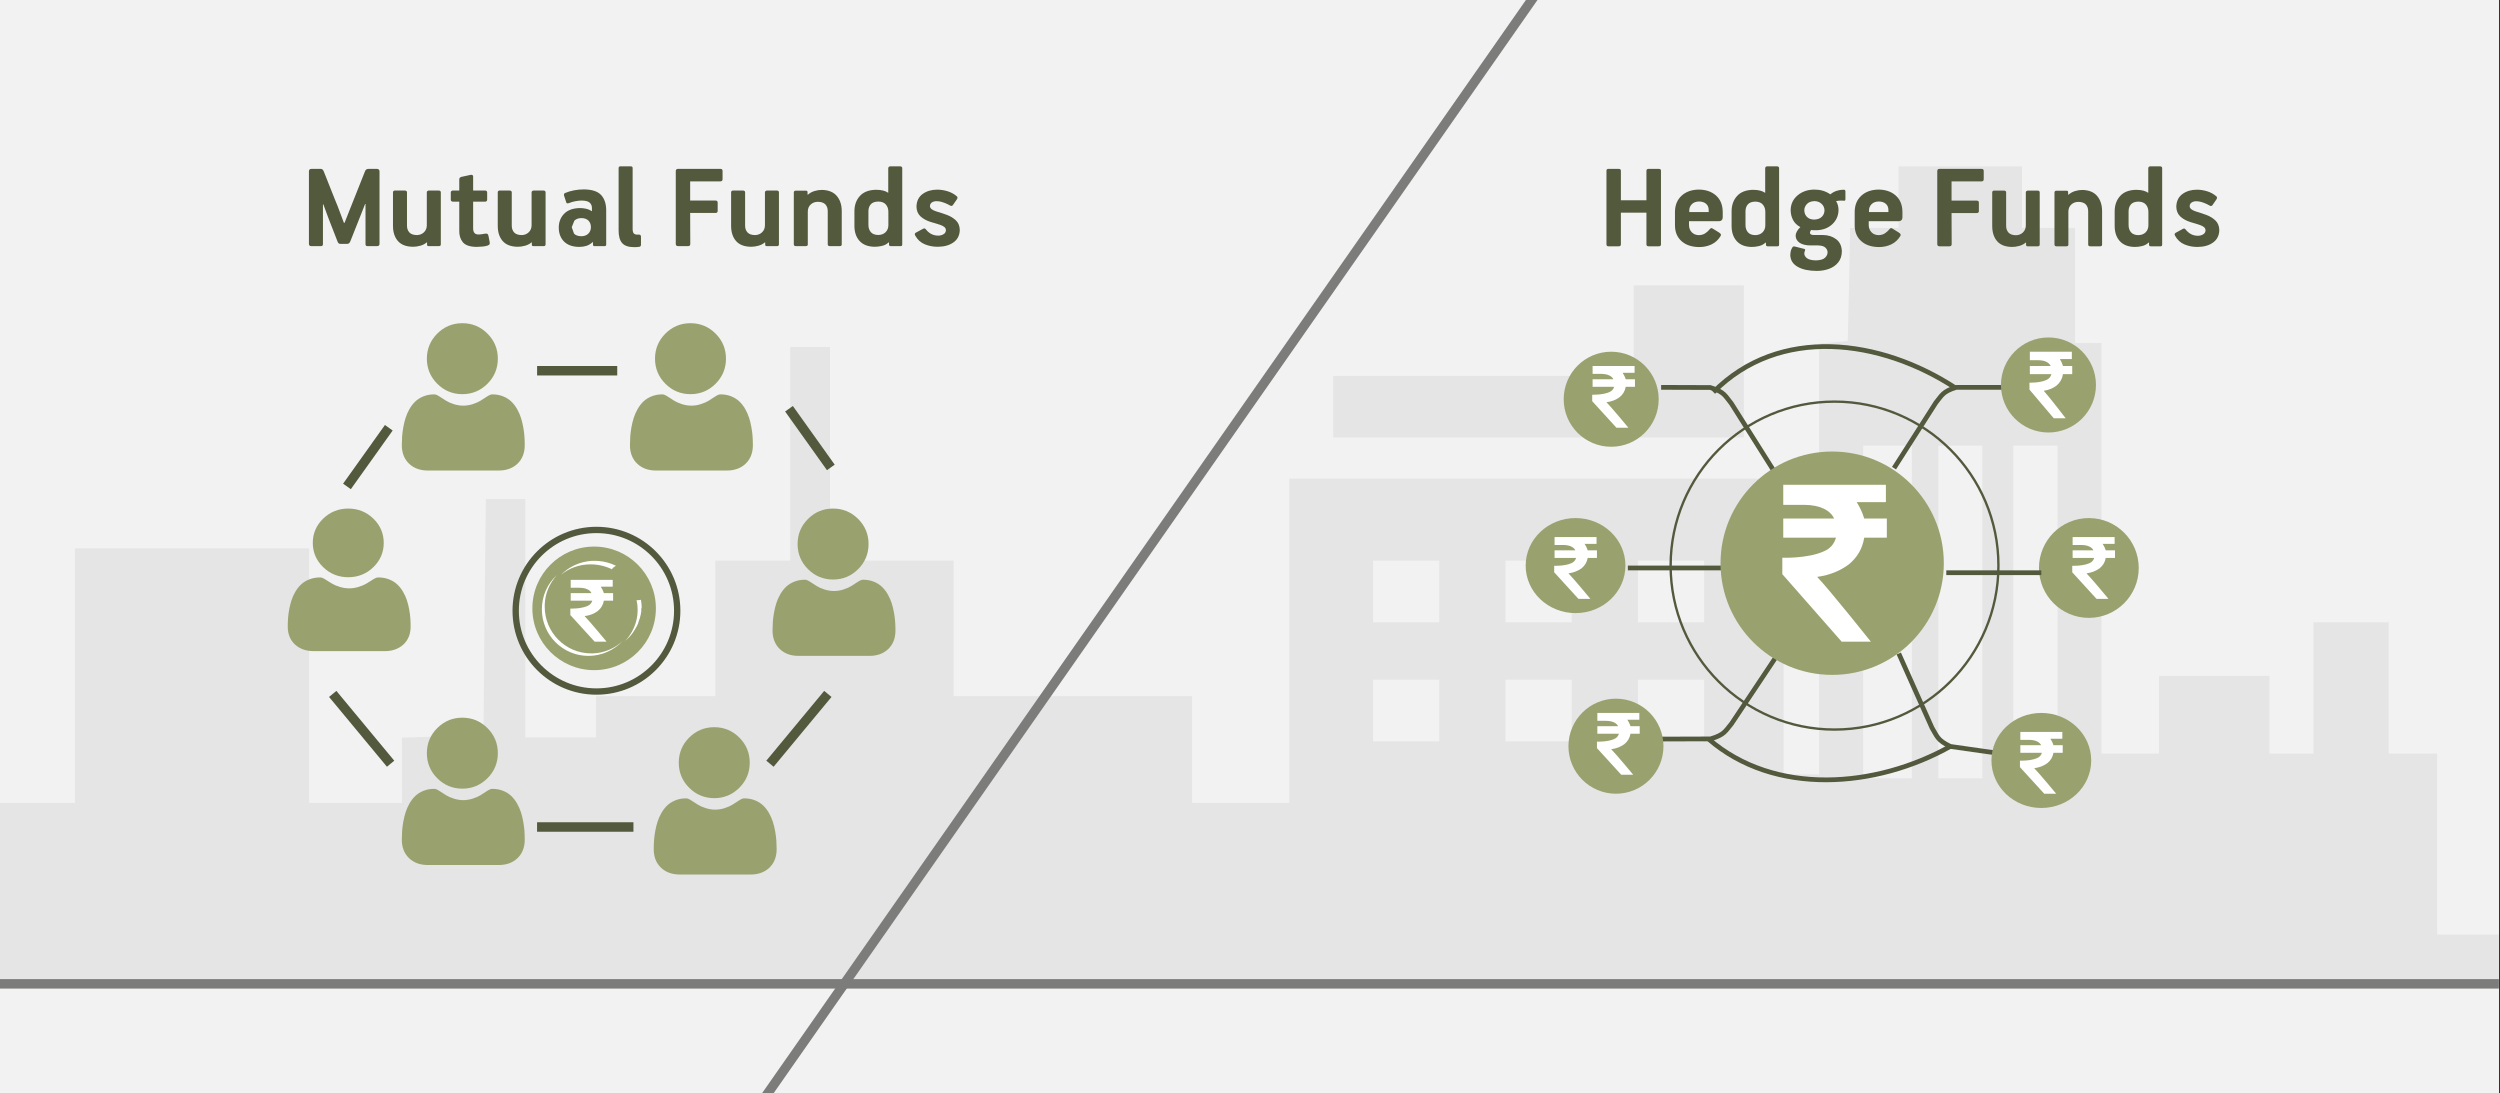 <svg width="526" height="230" xmlns="http://www.w3.org/2000/svg" xmlns:xlink="http://www.w3.org/1999/xlink" overflow="hidden"><rect width="100%" height="100%" fill="#333333" stroke="none"/><defs><clipPath id="clip0"><path d="M0 0 526 0 526 230 0 230Z" fill-rule="evenodd" clip-rule="evenodd"/></clipPath><clipPath id="clip1"><path d="M82 68 113 68 113 100 82 100Z" fill-rule="evenodd" clip-rule="evenodd"/></clipPath><clipPath id="clip2"><path d="M82 68 113 68 113 100 82 100Z" fill-rule="evenodd" clip-rule="evenodd"/></clipPath><clipPath id="clip3"><path d="M82 68 113 68 113 100 82 100Z" fill-rule="evenodd" clip-rule="evenodd"/></clipPath><clipPath id="clip4"><path d="M58 106 89 106 89 137 58 137Z" fill-rule="evenodd" clip-rule="evenodd"/></clipPath><clipPath id="clip5"><path d="M58 106 89 106 89 137 58 137Z" fill-rule="evenodd" clip-rule="evenodd"/></clipPath><clipPath id="clip6"><path d="M58 106 89 106 89 137 58 137Z" fill-rule="evenodd" clip-rule="evenodd"/></clipPath><clipPath id="clip7"><path d="M130 68 161 68 161 100 130 100Z" fill-rule="evenodd" clip-rule="evenodd"/></clipPath><clipPath id="clip8"><path d="M130 68 161 68 161 100 130 100Z" fill-rule="evenodd" clip-rule="evenodd"/></clipPath><clipPath id="clip9"><path d="M130 68 161 68 161 100 130 100Z" fill-rule="evenodd" clip-rule="evenodd"/></clipPath><clipPath id="clip10"><path d="M160 106 191 106 191 138 160 138Z" fill-rule="evenodd" clip-rule="evenodd"/></clipPath><clipPath id="clip11"><path d="M160 106 191 106 191 138 160 138Z" fill-rule="evenodd" clip-rule="evenodd"/></clipPath><clipPath id="clip12"><path d="M160 106 191 106 191 138 160 138Z" fill-rule="evenodd" clip-rule="evenodd"/></clipPath><clipPath id="clip13"><path d="M135 152 166 152 166 184 135 184Z" fill-rule="evenodd" clip-rule="evenodd"/></clipPath><clipPath id="clip14"><path d="M135 152 166 152 166 184 135 184Z" fill-rule="evenodd" clip-rule="evenodd"/></clipPath><clipPath id="clip15"><path d="M135 152 166 152 166 184 135 184Z" fill-rule="evenodd" clip-rule="evenodd"/></clipPath><clipPath id="clip16"><path d="M82 150 113 150 113 182 82 182Z" fill-rule="evenodd" clip-rule="evenodd"/></clipPath><clipPath id="clip17"><path d="M82 150 113 150 113 182 82 182Z" fill-rule="evenodd" clip-rule="evenodd"/></clipPath><clipPath id="clip18"><path d="M82 150 113 150 113 182 82 182Z" fill-rule="evenodd" clip-rule="evenodd"/></clipPath></defs><g clip-path="url(#clip0)"><rect x="0" y="0" width="525.239" height="230" fill="#FFFFFF" transform="scale(1.001 1)"/><rect x="0" y="0" width="525.239" height="230" fill="#F2F2F2" transform="scale(1.001 1)"/><path d="M0 152.97 0 133.939 7.907 133.939 15.758 133.939 15.758 107.182 15.758 80.374 40.369 80.374 64.98 80.374 64.98 107.182 64.98 133.939 74.724 133.939 84.468 133.939 84.468 127.094 84.468 120.198 93.043 119.939 101.618 119.679 101.841 94.841 102.119 70.003 106.295 70.003 110.415 70.003 110.415 95.049 110.415 120.146 117.877 120.146 125.282 120.146 125.282 115.79 125.282 111.486 137.81 111.486 150.339 111.486 150.339 97.226 150.339 82.967 158.245 82.967 166.096 82.967 166.096 60.514 166.096 38.009 170.272 38.009 174.449 38.009 174.449 60.514 174.449 82.967 187.478 82.967 200.452 82.967 200.452 97.226 200.452 111.486 225.508 111.486 250.564 111.486 250.564 122.739 250.564 133.939 260.754 133.939 270.999 133.939 270.999 99.819 270.999 65.699 322.95 65.699 374.9 65.699 374.9 96.812 374.9 127.924 378.631 127.924 382.361 127.924 382.361 82.604 382.361 37.283 385.368 37.024 388.375 36.713 388.653 24.838 388.876 12.963 393.943 12.963 399.066 12.963 399.066 6.482 399.066 0 412.039 0 425.013 0 425.013 6.482 425.013 12.963 430.581 12.963 436.149 12.963 436.149 25.046 436.149 37.179 438.933 37.179 441.717 37.179 441.717 80.374 441.717 123.568 447.787 123.568 453.8 123.568 453.8 115.375 453.8 107.182 465.382 107.182 477.019 107.182 477.019 115.375 477.019 123.568 481.641 123.568 486.262 123.568 486.262 109.775 486.262 95.93 494.169 95.93 502.076 95.93 502.076 109.775 502.076 123.568 507.142 123.568 512.265 123.568 512.265 142.599 512.265 161.629 518.78 161.629 525.239 161.629 525.239 166.815 525.239 172 262.647 172 0 172 0 152.97ZM401.85 93.752 401.85 58.751 396.727 58.751 391.604 58.751 391.604 93.752 391.604 128.754 396.727 128.754 401.85 128.754 401.85 93.752ZM416.661 93.752 416.661 58.751 412.039 58.751 407.418 58.751 407.418 93.752 407.418 128.754 412.039 128.754 416.661 128.754 416.661 93.752ZM432.474 93.752 432.474 58.751 427.797 58.751 423.176 58.751 423.176 93.752 423.176 128.754 427.797 128.754 432.474 128.754 432.474 93.752ZM302.515 114.494 302.515 108.012 295.555 108.012 288.595 108.012 288.595 114.494 288.595 120.976 295.555 120.976 302.515 120.976 302.515 114.494ZM330.355 114.494 330.355 108.012 323.395 108.012 316.435 108.012 316.435 114.494 316.435 120.976 323.395 120.976 330.355 120.976 330.355 114.494ZM358.196 114.494 358.196 108.012 351.236 108.012 344.276 108.012 344.276 114.494 344.276 120.976 351.236 120.976 358.196 120.976 358.196 114.494ZM302.515 89.448 302.515 82.967 295.555 82.967 288.595 82.967 288.595 89.448 288.595 95.93 295.555 95.93 302.515 95.93 302.515 89.448ZM330.355 89.448 330.355 82.967 323.395 82.967 316.435 82.967 316.435 89.448 316.435 95.93 323.395 95.93 330.355 95.93 330.355 89.448ZM358.196 89.448 358.196 82.967 351.236 82.967 344.276 82.967 344.276 89.448 344.276 95.93 351.236 95.93 358.196 95.93 358.196 89.448ZM280.242 50.558 280.242 44.076 307.637 44.076 335.033 44.076 335.033 50.558 335.033 57.039 307.637 57.039 280.242 57.039 280.242 50.558ZM343.385 41.069 343.385 25.046 354.966 25.046 366.548 25.046 366.548 41.069 366.548 57.039 354.966 57.039 343.385 57.039 343.385 41.069Z" fill="#E5E5E5" fill-rule="evenodd" transform="matrix(1.001 0 -0 1 0 35)"/><path d="M0 0 525.239 0" stroke="#7C7C7B" stroke-width="1.997" stroke-miterlimit="8" fill="none" fill-rule="evenodd" transform="matrix(1.001 0 -0 1 0 207)"/><path d="M0 0-162.431-232.694" stroke="#7C7C7B" stroke-width="1.997" stroke-miterlimit="8" fill="none" fill-rule="evenodd" transform="matrix(1.001 8.75495e-08 8.74228e-08 -1 323.667 -2)"/><g clip-path="url(#clip1)"><g clip-path="url(#clip2)"><g clip-path="url(#clip3)"><path d="M12.736 14.933C14.787 14.933 16.564 14.197 18.015 12.745 19.467 11.294 20.203 9.518 20.203 7.466 20.203 5.415 19.467 3.639 18.015 2.187 16.564 0.736 14.787 0 12.736 0 10.684 0 8.908 0.736 7.457 2.187 6.005 3.639 5.269 5.415 5.269 7.466 5.269 9.518 6.005 11.294 7.457 12.746 8.909 14.197 10.685 14.933 12.736 14.933Z" fill="#99A26F" transform="matrix(1 0 -0 1 84.543 68)"/><path d="M25.801 23.837C25.759 23.233 25.674 22.575 25.549 21.879 25.424 21.178 25.262 20.515 25.068 19.909 24.867 19.283 24.595 18.665 24.258 18.072 23.909 17.457 23.498 16.922 23.037 16.482 22.555 16.02 21.966 15.65 21.284 15.38 20.604 15.111 19.851 14.974 19.045 14.974 18.728 14.974 18.422 15.104 17.831 15.489 17.468 15.726 17.042 16.001 16.567 16.304 16.161 16.563 15.611 16.805 14.931 17.025 14.268 17.239 13.595 17.348 12.931 17.348 12.267 17.348 11.594 17.239 10.93 17.025 10.251 16.805 9.701 16.563 9.296 16.304 8.825 16.004 8.399 15.729 8.03 15.489 7.44 15.104 7.134 14.974 6.817 14.974 6.011 14.974 5.258 15.111 4.579 15.38 3.897 15.65 3.307 16.02 2.825 16.482 2.364 16.922 1.953 17.458 1.604 18.072 1.268 18.665 0.995 19.283 0.795 19.909 0.601 20.515 0.439 21.178 0.313 21.879 0.188 22.573 0.104 23.233 0.062 23.838 0.021 24.431 -2.68881e-17 25.047 -2.68881e-17 25.669 -2.68881e-17 27.287 0.514 28.597 1.529 29.563 2.531 30.517 3.856 31 5.468 31L20.395 31C22.007 31 23.332 30.517 24.334 29.563 25.349 28.598 25.863 27.287 25.863 25.668 25.863 25.044 25.842 24.428 25.801 23.837Z" fill="#99A26F" transform="matrix(1 0 -0 1 84.543 68)"/></g></g></g><path d="M0-13C3.30536e-15-5.82-5.812 0-12.981 0-20.151 3.31013e-15-25.962-5.82-25.962-13-25.962-20.18-20.151-26-12.981-26-5.812-26 4.95804e-15-20.18 0-13Z" fill="#99A26F" fill-rule="evenodd" transform="matrix(1.001 8.75495e-08 8.74228e-08 -1 138 115)"/><path d="M-0.152-8.204C-0.076-8.648 0-9.091 0-9.609 0-9.609 0-9.609 0-9.609 0-9.609 0-9.609 0-9.609 0-9.609 0-9.609 0-9.609 0-9.609 0-9.609 0-9.609 0-9.609 0-9.609 0-9.609 0-9.609 0-9.609 0-9.609 0-9.609 0-9.683 0-9.683 0-9.683 0-9.683 0-9.683 0-9.683 0-9.683 0-9.683 0-9.683 0-9.683 0-9.683 0-9.683 0-9.683 0-9.683 0-9.683 0-9.683 0-9.683 0-9.683 0-9.683 0-9.683 0-9.683 0-9.683 0-9.683 0-9.683 0-9.757 0-9.757 0-9.757 0-9.757 0-9.757 0-9.757 0-9.757 0-9.757 0-9.757 0-9.757 0-9.757 0-9.757 0-9.757 0-9.757 0-9.757 0-9.757 0-9.757 0-9.757 0-9.757 0-9.757 0-9.757 0-9.757 0-9.83 0-9.83 0-9.83 0-9.83 0-9.83 0-9.83 0-9.83 0-9.83 0-9.83 0-9.83 0-9.83 0-9.83 0-9.83 0-9.83 0-9.83 0-9.83 0-9.83 0-9.83 0-9.83 0-9.83 0-9.904 0-9.904 0-9.904 0-9.904 0-9.904 0-9.904 0-9.904 0-9.904 0-9.904 0-9.904 0-9.904 0-9.904 0-9.904 0-9.904 0-9.904 0-9.904 0-9.904 0-9.904 0-9.904 0-9.904 0-9.904 0-9.904 0-9.904 0-9.904 0-9.904 0-9.978 0-9.978 0-9.978 0-9.978 0-9.978 0-9.978 0-9.978 0-9.978 0-9.978 0-9.978 0-9.978 0-9.978 0-9.978 0-9.978-0.076-9.978-0.076-9.978-0.076-9.978-0.076-9.978-0.076-9.978-0.076-9.978-0.076-9.978-0.076-9.978-0.076-9.978-0.076-9.978-0.076-10.052-0.076-10.052-0.076-10.052-0.076-10.052-0.076-10.052-0.076-10.052-0.076-10.052-0.076-10.052-0.076-10.052-0.076-10.052-0.076-10.052-0.076-10.052-0.076-10.052-0.076-10.052-0.076-10.052-0.076-10.052-0.076-10.052-0.076-10.052-0.076-10.052-0.076-10.052-0.076-10.052-0.076-10.052-0.076-10.052-0.076-10.052-0.076-10.052-0.076-10.052-0.076-10.052-0.076-10.126-0.076-10.126-0.076-10.126-0.076-10.126-0.076-10.126-0.076-10.126-0.076-10.126-0.076-10.126-0.076-10.126-0.076-10.126-0.076-10.126-0.076-10.126-0.076-10.126-0.076-10.126-0.076-10.126-0.076-10.126-0.076-10.126-0.076-10.126-0.076-10.126-0.076-10.126-0.076-10.126-0.076-10.126-0.076-10.126-0.076-10.126-0.076-10.126-0.076-10.2-0.076-10.2-0.076-10.2-0.076-10.2-0.076-10.2-0.076-10.2-0.076-10.2-0.076-10.2-0.076-10.2-0.076-10.2-0.076-10.2-0.076-10.2-0.076-10.2-0.076-10.2-0.076-10.2-0.076-10.2-0.076-10.2-0.076-10.2-0.076-10.2-0.076-10.2-0.076-10.2-0.076-10.2-0.076-10.2-0.076-10.2-0.076-10.2-0.076-10.2-0.076-10.2-0.076-10.274-0.076-10.274-0.076-10.274-0.076-10.274-0.076-10.274-0.076-10.274-0.076-10.274-0.076-10.274-0.076-10.274-0.076-10.274-0.076-10.274-0.076-10.274-0.076-10.274-0.076-10.274-0.076-10.274-0.076-10.274-0.076-10.274-0.076-10.274-0.076-10.274-0.076-10.274-0.076-10.274-0.076-10.274-0.076-10.274-0.076-10.274-0.076-10.274-0.076-10.348-0.076-10.348-0.076-10.348-0.076-10.348-0.076-10.348-0.076-10.348-0.076-10.348-0.076-10.348-0.076-10.348-0.076-10.348-0.076-10.348-0.076-10.348-0.076-10.348-0.076-10.348-0.076-10.348-0.076-10.348-0.076-10.348-0.076-10.348-0.076-10.348-0.076-10.348-0.076-10.348-0.076-10.348-0.076-10.348-0.076-10.348-0.076-10.348-0.076-10.348-0.076-10.348-0.076-10.348-0.076-10.422-0.076-10.422-0.076-10.422-0.076-10.422-0.076-10.422-0.076-10.422-0.076-10.422-0.076-10.422-0.076-10.422-0.076-10.422-0.076-10.422-0.076-10.422-0.076-10.422-0.076-10.422-0.076-10.422-0.076-10.422-0.076-10.422-0.076-10.422-0.076-10.422-0.076-10.422-0.076-10.422-0.076-10.422-0.076-10.422-0.076-10.422-0.076-10.496-0.076-10.496-0.076-10.496-0.076-10.496-0.076-10.496-0.076-10.496-0.076-10.496-0.076-10.496-0.076-10.496-0.076-10.496-0.076-10.496-0.076-10.496-0.076-10.496-0.076-10.496-0.076-10.496-0.076-10.496-0.076-10.496-0.076-10.496-0.076-10.496-0.076-10.496-0.076-10.496-0.076-10.496-0.076-10.496-0.076-10.496-0.076-10.496-0.076-10.496-0.076-10.496-0.076-10.57-0.076-10.57-0.076-10.57-0.076-10.57-0.076-10.57-0.076-10.57-0.076-10.57-0.076-10.57-0.076-10.57-0.076-10.57-0.076-10.57-0.076-10.57-0.076-10.57-0.076-10.57-0.076-10.57-0.076-10.57-0.076-10.57-0.076-10.57-0.076-10.57-0.076-10.643-0.076-10.643-0.076-10.643-0.076-10.643-0.076-10.643-0.076-10.643-0.076-10.643-0.076-10.643-0.076-10.643-0.076-10.643-0.076-10.643-0.076-10.643-0.076-10.643-0.076-10.643-0.076-10.643-0.076-10.643-0.076-10.643-0.076-10.643-0.076-10.643-0.076-10.643-0.076-10.643-0.076-10.643-0.076-10.643-0.076-10.643-0.076-10.643-0.076-10.643-0.076-10.643-0.076-10.717-0.076-10.717-0.076-10.717-0.076-10.717-0.076-10.717-0.076-10.717-0.076-10.717-0.076-10.717-0.076-10.717-0.076-10.717-0.076-10.717-0.076-10.717-0.076-10.717-0.076-10.717-0.076-10.717-0.076-10.717-0.076-10.717-0.076-10.717-0.076-10.717-0.076-10.717-0.076-10.791-0.076-10.791-0.076-10.791-0.076-10.791-0.076-10.791-0.076-10.791-0.076-10.791-0.076-10.791-0.076-10.791-0.076-10.791-0.076-10.791-0.076-10.791-0.076-10.791-0.076-10.791-0.076-10.791-0.076-10.791-0.076-10.791-0.076-10.865-0.152-10.865-0.152-10.865-0.152-10.865-0.152-10.865-0.152-10.865-0.152-10.865-0.152-10.865-0.152-10.865-0.152-10.865-0.152-10.865-0.152-10.865-0.152-10.865-0.152-10.865-0.152-10.865-0.152-10.865-0.152-10.865-0.152-10.865-0.152-10.865-0.152-10.865-0.152-10.865-0.152-10.865-0.152-10.865-0.152-10.865-0.152-10.939-0.152-10.939-0.152-10.939-0.152-10.939-0.152-10.939-0.152-10.939-0.152-10.939-0.152-10.939-0.152-10.939-0.152-10.939-0.152-10.939-0.152-10.939-0.152-10.939-0.152-11.013-0.152-11.013-0.152-11.013-0.152-11.013-0.152-11.013-0.152-11.013-0.152-11.013-0.152-11.013-0.152-11.013-0.152-11.013-0.152-11.013-0.152-11.013-0.152-11.013-0.152-11.013-0.152-11.013-0.152-11.013-0.152-11.013-0.152-11.013-0.152-11.013-0.152-11.013-0.152-11.013-0.152-11.013-0.152-11.087-0.152-11.087-0.152-11.161-0.152-11.161-0.152-11.161-0.152-11.161-0.152-11.161-0.152-11.161-0.152-11.161-0.152-11.161-0.152-11.161-0.152-11.161-0.152-11.161-0.152-11.161-0.152-11.161-0.152-11.161-0.152-11.161-0.152-11.161-0.304-11.826-0.457-12.417-0.685-12.935-0.685-12.935-0.685-12.935-0.685-12.935-0.685-13.009-0.685-13.009-0.685-13.083-0.685-13.083-0.685-13.083-0.685-13.083-0.685-13.083-0.685-13.083-0.685-13.083-0.685-13.083-0.685-13.083-0.685-13.083-0.685-13.083-0.685-13.083-0.685-13.083-0.685-13.083-0.685-13.083-0.685-13.083-0.761-13.156-0.761-13.156-0.761-13.156-0.761-13.156-0.761-13.156-0.761-13.156-0.761-13.156-0.761-13.156-0.761-13.156-0.761-13.156-0.761-13.156-0.761-13.156-0.761-13.23-0.761-13.23-0.761-13.23-0.761-13.23-0.761-13.23-0.761-13.23-0.761-13.23-0.761-13.23-0.761-13.23-0.761-13.23-0.761-13.23-0.761-13.23-0.761-13.23-0.761-13.23-0.761-13.23-0.761-13.23-0.761-13.23-0.761-13.23-0.761-13.23-0.761-13.304-0.761-13.304-0.761-13.304-0.761-13.304-0.761-13.304-0.837-13.304-0.837-13.304-0.837-13.304-0.837-13.304-0.837-13.304-0.837-13.304-0.837-13.304-0.837-13.304-0.837-13.304-0.837-13.304-0.837-13.304-0.837-13.304-0.837-13.304-0.837-13.304-0.837-13.304-0.837-13.304-0.837-13.304-0.837-13.304-0.837-13.378-0.837-13.378-0.837-13.378-0.837-13.378-0.837-13.378-0.837-13.378-0.837-13.378-0.837-13.378-0.837-13.378-0.837-13.378-0.837-13.378-0.837-13.378-0.837-13.378-0.837-13.378-0.837-13.378-0.837-13.378-0.837-13.378-0.837-13.378-0.837-13.378-0.837-13.378-0.837-13.378-0.837-13.452-0.837-13.452-0.837-13.452-0.837-13.452-0.837-13.452-0.837-13.452-0.837-13.452-0.837-13.452-0.837-13.452-0.837-13.452-0.837-13.452-0.837-13.452-0.837-13.452-0.837-13.452-0.837-13.452-0.837-13.452-0.837-13.452-0.837-13.452-0.837-13.452-0.837-13.452-0.837-13.452-0.837-13.452-0.837-13.452-0.913-13.452-0.913-13.452-0.913-13.452-0.913-13.452-0.913-13.452-0.913-13.452-0.913-13.452-0.913-13.452-0.913-13.526-0.913-13.526-0.913-13.526-0.913-13.526-0.913-13.526-0.913-13.526-0.913-13.526-0.913-13.526-0.913-13.526-0.913-13.526-0.913-13.526-0.913-13.526-0.913-13.526-0.913-13.526-0.913-13.526-0.913-13.526-0.913-13.526-0.913-13.526-0.913-13.526-0.913-13.526-0.913-13.526-0.913-13.526-0.913-13.526-0.913-13.526-0.913-13.526-0.913-13.526-0.913-13.526-0.913-13.526-0.913-13.526-0.913-13.526-0.913-13.6-0.913-13.6-0.913-13.6-0.913-13.6-0.913-13.6-0.913-13.6-0.913-13.6-0.913-13.6-0.913-13.6-0.913-13.6-0.913-13.6-0.913-13.6-0.913-13.6-0.913-13.6-0.913-13.6-0.913-13.6-0.913-13.6-0.913-13.6-0.913-13.6-0.913-13.6-0.913-13.6-0.913-13.6-0.913-13.6-0.913-13.6-0.913-13.6-0.913-13.6-0.913-13.6-0.913-13.6-0.913-13.6-0.99-13.6-0.99-13.674-0.99-13.674-0.99-13.674-0.99-13.674-0.99-13.674-0.99-13.674-0.99-13.674-0.99-13.674-0.99-13.674-0.99-13.674-0.99-13.674-0.99-13.674-0.99-13.674-0.99-13.674-0.99-13.674-0.99-13.674-0.99-13.674-0.99-13.674-0.99-13.674-0.99-13.674-0.99-13.674-0.99-13.674-0.99-13.674-0.99-13.674-0.99-13.674-0.99-13.674-0.99-13.674-0.99-13.674-0.99-13.674-0.99-13.674-0.99-13.748-0.99-13.748-0.99-13.748-0.99-13.748-0.99-13.748-0.99-13.748-0.99-13.748-0.99-13.748-0.99-13.748-0.99-13.748-0.99-13.748-0.99-13.748-1.066-13.822-1.066-13.822-1.066-13.822-1.066-13.822-1.066-13.822-1.066-13.822-1.066-13.822-1.066-13.822-1.066-13.822-1.066-13.822-1.066-13.822-1.066-13.822-1.066-13.822-1.066-13.822-1.066-13.822-1.066-13.822-1.066-13.822-1.522-14.709-2.055-15.522-2.817-16.261-2.817-16.261-2.817-16.261-2.817-16.261-2.893-16.335-3.045-16.483-3.197-16.631-3.197-16.631-3.197-16.631-3.197-16.631-3.349-16.704-3.502-16.852-3.578-17-1.903-15.226-0.837-12.935-0.837-10.348-0.837-9.609-0.913-8.944-1.066-8.278-0.761-8.278-0.457-8.278-0.152-8.204M-9.896 0C-8.297 0-6.775-0.37-5.405-1.035-5.785-1.257-6.09-1.478-6.242-1.774-7.612-1.109-9.135-0.739-10.733-0.739-13.093-0.739-15.301-1.552-16.975-2.957-16.975-2.957-16.975-2.957-16.975-2.957-16.975-2.957-16.975-2.957-16.975-2.957-15.301-1.257-13.017-0.148-10.429 0-10.429 0-10.429 0-10.429 0-10.429 0-10.353 0-10.353 0-10.353 0-10.353 0-10.353 0-10.353 0-10.353 0-10.353 0-10.353 0-10.353 0-10.353 0-10.353 0-10.353 0-10.353 0-10.353 0-10.353 0-10.353 0-10.353 0-10.353 0-10.353 0-10.353 0-10.353 0-10.353 0-10.353 0-10.353 0-10.353 0-10.353 0-10.277 0-10.277 0-10.277 0-10.277 0-10.277 0-10.277 0-10.277 0-10.277 0-10.277 0-10.277 0-10.277 0-10.277 0-10.277 0-10.277 0-10.277 0-10.277 0-10.277 0-10.277 0-10.277 0-10.277 0-10.277 0-10.277 0-10.277 0-10.277 0-10.277 0-10.277 0-10.277 0-10.277 0-10.2 0-10.2 0-10.2 0-10.2 0-10.2 0-10.2 0-10.2 0-10.2 0-10.2 0-10.2 0-10.2 0-10.2 0-10.2 0-10.2 0-10.2 0-10.2 0-10.2 0-10.2 0-10.2 0-10.2 0-10.2 0-10.2 0-10.2 0-10.2 0-10.2 0-10.2 0-10.2 0-10.2 0-10.2 0-10.124 0-10.124 0-10.124 0-10.124 0-10.124 0-10.124 0-10.124 0-10.124 0-10.124 0-10.124 0-10.124 0-10.124 0-10.124 0-10.124 0-10.124 0-10.124 0-10.124 0-10.124 0-10.124 0-10.124 0-10.124 0-10.124 0-10.124 0-10.124 0-10.124 0-10.124 0-10.124 0-10.124 0-10.048 0-10.048 0-10.048 0-10.048 0-10.048 0-10.048 0-10.048 0-10.048 0-10.048 0-10.048 0-10.048 0-10.048 0-10.048 0-10.048 0-10.048 0-10.048 0-10.048 0-10.048 0-10.048 0-10.048 0-10.048 0-10.048 0-10.048 0-10.048 0-10.048 0-10.048 0-10.048 0-10.048 0-9.972 0-9.972 0-9.972 0-9.972 0-9.972 0-9.972 0-9.972 0-9.972 0-9.972 0-9.972 0-9.972 0-9.972 0-9.972 0-9.972 0-9.972 0-9.972 0-9.972 0-9.972 0-9.972 0-9.972 0-9.972 0-9.972 0-9.972 0-9.972 0-9.972 0-9.972 0-9.972 0-9.972 0-9.896 0-9.896 0-9.896 0-9.896 0-9.896 0-9.896 0-9.896 0-9.896 0-9.896 0-9.896 0-9.896 0-9.896 0-9.896 0-9.896 0-9.896 0-9.896 0-9.896 0" fill="#FFFFFF" fill-rule="evenodd" transform="matrix(1.001 8.75495e-08 8.74228e-08 -1 135 118)"/><path d="M-13.807 0C-15.316-1.67-16.296-3.795-16.372-6.223-16.372-6.223-16.372-6.223-16.372-6.223-16.372-6.223-16.372-6.223-16.372-6.223-16.372-6.223-16.372-6.223-16.372-6.223-16.372-6.223-16.372-6.223-16.372-6.223-16.372-6.223-16.372-6.223-16.372-6.223-16.372-6.223-16.372-6.223-16.372-6.299-16.372-6.299-16.372-6.299-16.372-6.299-16.372-6.299-16.372-6.299-16.372-6.299-16.372-6.299-16.372-6.299-16.372-6.299-16.372-6.299-16.372-6.299-16.372-6.299-16.372-6.299-16.372-6.299-16.372-6.299-16.372-6.299-16.372-6.299-16.372-6.299-16.372-6.299-16.372-6.299-16.372-6.299-16.372-6.299-16.372-6.299-16.372-6.299-16.372-6.299-16.372-6.299-16.372-6.299-16.372-6.299-16.372-6.375-16.372-6.375-16.372-6.375-16.372-6.375-16.372-6.375-16.372-6.375-16.372-6.375-16.372-6.375-16.372-6.375-16.372-6.375-16.372-6.375-16.372-6.375-16.372-6.375-16.372-6.375-16.372-6.375-16.372-6.375-16.372-6.375-16.372-6.375-16.372-6.375-16.372-6.375-16.372-6.375-16.372-6.375-16.372-6.375-16.372-6.375-16.372-6.375-16.372-6.375-16.372-6.375-16.372-6.375-16.372-6.375-16.372-6.375-16.372-6.375-16.372-6.375-16.372-6.375-16.372-6.375-16.372-6.375-16.372-6.451-16.372-6.451-16.372-6.451-16.372-6.451-16.372-6.451-16.372-6.451-16.372-6.451-16.372-6.451-16.372-6.451-16.372-6.451-16.372-6.451-16.372-6.451-16.372-6.451-16.372-6.451-16.372-6.451-16.372-6.451-16.372-6.451-16.372-6.451-16.372-6.451-16.372-6.451-16.372-6.451-16.372-6.451-16.372-6.451-16.372-6.451-16.372-6.451-16.372-6.451-16.372-6.451-16.372-6.451-16.372-6.451-16.372-6.451-16.372-6.451-16.372-6.451-16.372-6.451-16.372-6.451-16.372-6.451-16.372-6.451-16.372-6.451-16.372-6.451-16.372-6.451-16.372-6.451-16.372-6.451-16.372-6.451-16.372-6.451-16.372-6.451-16.372-6.527-16.372-6.527-16.372-6.527-16.372-6.527-16.372-6.527-16.372-6.527-16.372-6.527-16.372-6.527-16.372-6.527-16.372-6.527-16.372-6.527-16.372-6.527-16.372-6.527-16.372-6.527-16.372-6.527-16.372-6.527-16.372-6.527-16.372-6.527-16.372-6.527-16.372-6.527-16.372-6.527-16.372-6.527-16.372-6.527-16.372-6.527-16.372-6.527-16.372-6.527-16.372-6.527-16.372-6.527-16.372-6.527-16.372-6.527-16.372-6.527-16.372-6.527-16.372-6.527-16.372-6.527-16.372-6.527-16.372-6.527-16.372-6.527-16.372-6.527-16.372-6.527-16.372-6.527-16.372-6.527-16.372-6.527-16.372-6.527-16.372-6.527-16.372-6.603-16.372-6.603-16.372-6.603-16.372-6.603-16.372-6.603-16.372-6.603-16.372-6.603-16.372-6.603-16.372-6.603-16.372-6.603-16.372-6.603-16.372-6.603-16.372-6.603-16.372-6.603-16.372-6.603-16.372-6.603-16.372-6.603-16.372-6.603-16.372-6.603-16.372-6.603-16.372-6.603-16.372-6.603-16.372-6.603-16.372-6.603-16.372-6.603-16.372-6.603-16.372-6.603-16.372-6.603-16.372-6.603-16.372-6.603-16.372-6.603-16.372-6.603-16.372-6.603-16.372-6.603-16.372-6.603-16.372-6.603-16.372-6.603-16.372-6.603-16.372-6.603-16.372-6.603-16.372-6.603-16.372-6.603-16.372-6.603-16.372-6.603-16.372-6.679-16.372-6.679-16.372-6.679-16.372-6.679-16.372-6.679-16.372-6.679-16.372-6.679-16.372-6.679-16.372-6.679-16.372-6.679-16.372-6.679-16.372-6.679-16.372-6.679-16.372-6.679-16.372-6.679-16.372-6.679-16.372-6.679-16.372-6.679-16.372-12.067-11.996-16.469-6.639-16.469-6.639-16.469-6.639-16.469-6.639-16.469-6.639-16.469-6.639-16.469-6.639-16.469-6.639-16.469-6.639-16.469-6.639-16.469-6.639-16.469-6.639-16.469-6.639-16.469-6.639-16.469-6.639-16.469-6.639-16.469-6.639-16.469-6.639-16.469-6.639-16.469-6.639-16.469-6.639-16.469-6.639-16.469-6.639-16.469-6.639-16.469-6.639-16.469-6.564-16.469-6.564-16.469-6.564-16.469-6.564-16.469-6.564-16.469-6.564-16.469-6.564-16.469-6.564-16.469-6.564-16.469-6.564-16.469-6.564-16.469-6.564-16.469-6.564-16.469-6.564-16.469-6.564-16.469-6.564-16.469-6.564-16.469-6.564-16.469-6.564-16.469-6.564-16.469-6.564-16.469-6.564-16.469-6.564-16.469-6.564-16.469-6.564-16.469-6.564-16.469-6.564-16.469-6.564-16.469-6.564-16.469-6.564-16.469-6.564-16.469-6.564-16.469-6.564-16.469-6.564-16.469-6.564-16.469-6.564-16.469-6.564-16.469-6.564-16.469-6.564-16.469-6.564-16.469-6.564-16.469-6.564-16.469-6.488-16.469-6.488-16.469-6.488-16.469-6.488-16.469-6.488-16.469-6.488-16.469-6.488-16.469-6.488-16.469-6.488-16.469-6.488-16.469-6.488-16.469-6.488-16.469-6.488-16.469-6.488-16.469-6.488-16.469-6.488-16.469-6.488-16.469-6.488-16.469-6.488-16.469-6.488-16.469-6.488-16.469-6.488-16.469-6.488-16.469-6.488-16.469-6.488-16.469-6.488-16.469-6.488-16.469-6.488-16.469-6.488-16.469-6.488-16.469-6.488-16.469-6.488-16.469-6.488-16.469-6.488-16.469-6.488-16.469-6.488-16.469-6.488-16.469-6.488-16.469-6.488-16.469-6.488-16.469-6.488-16.469-6.488-16.469-6.488-16.469-6.488-16.469-6.488-16.469-6.413-16.469-6.413-16.469-6.413-16.469-6.413-16.469-6.413-16.469-6.413-16.469-6.413-16.469-6.413-16.469-6.413-16.469-6.413-16.469-6.413-16.469-6.413-16.469-6.413-16.469-6.413-16.469-6.413-16.469-6.413-16.469-6.413-16.469-6.413-16.469-6.413-16.469-6.413-16.469-6.413-16.469-6.413-16.469-6.413-16.469-6.413-16.469-6.413-16.469-6.413-16.469-6.413-16.469-6.413-16.469-6.413-16.469-6.413-16.469-6.413-16.469-6.413-16.469-6.413-16.469-6.413-16.469-6.413-16.469-6.413-16.469-6.413-16.469-6.413-16.469-6.413-16.469-6.413-16.469-6.413-16.469-6.337-16.469-6.337-16.469-6.337-16.469-6.337-16.469-6.337-16.469-6.337-16.469-6.337-16.469-6.337-16.469-6.337-16.469-6.337-16.469-6.337-16.469-6.337-16.469-6.337-16.469-6.337-16.469-6.337-16.469-6.337-16.469-6.337-16.469-6.337-16.469-6.337-16.469-6.337-16.469-6.337-16.469-6.337-16.469-6.337-16.469-6.337-16.469-6.337-16.469-6.337-16.469-6.337-16.469-6.262-16.469-6.262-16.469-6.262-16.469-6.262-16.469-6.262-16.469-6.262-16.469-6.262-16.469-6.262-16.469-6.262-16.469-6.262-16.469-6.262-16.469-6.262-16.469-6.262-16.469-6.262-16.469-6.262-16.469-6.262-16.469-6.262-16.469-6.262-16.469-6.262-16.469-6.262-16.469-6.262-16.469-6.262-16.469-6.262-16.469-6.262-16.469-6.262-16.469-6.262-16.469-6.262-16.469-6.262-16.469-6.262-16.469-6.187-16.469-6.187-16.469-6.187-16.469-6.187-16.469-6.187-16.469-3.848-16.393-1.66-15.406 0-13.888-1.811-15.786-4.376-17-7.167-17-12.6-17-16.975-12.598-16.975-7.21-16.975-4.326-15.768-1.746-13.807 0" fill="#FFFFFF" fill-rule="evenodd" transform="matrix(1.001 8.75495e-08 8.74228e-08 -1 131 121)"/><path d="M8.987 2.797C7.044 2.797 7.044 2.797 7.044 2.797 6.882 2.267 6.639 1.814 6.396 1.436 8.906 1.436 8.906 1.436 8.906 1.436 8.906 0 8.906 0 8.906 0 0.081 0 0.081 0 0.081 0 0.081 1.663 0.081 1.663 0.081 1.663 1.862 1.663 1.862 1.663 1.862 1.663 3.239 1.663 4.129 2.116 4.453 2.797 0.081 2.797 0.081 2.797 0.081 2.797 0.081 4.384 0.081 4.384 0.081 4.384 4.615 4.384 4.615 4.384 4.615 4.384 4.453 4.913 4.129 5.291 3.562 5.517 2.186 6.122 0 6.047 0 6.047 0 7.407 0 7.407 0 7.407 5.101 13 5.101 13 5.101 13 7.611 13 7.611 13 7.611 13 7.611 13 4.048 8.692 2.996 7.634 4.129 7.483 5.02 7.105 5.748 6.576 6.477 5.971 6.882 5.291 7.044 4.384 8.987 4.384 8.987 4.384 8.987 4.384 8.987 2.797 8.987 2.797 8.987 2.797" fill="#FFFFFF" fill-rule="evenodd" transform="matrix(1.001 0 -0 1 120 122)"/><path d="M0 17C-4.32239e-15 7.611 7.6 0 16.975 0 26.351-4.32865e-15 33.951 7.611 33.951 17 33.951 26.389 26.351 34 16.975 34 7.6 34-6.48358e-15 26.389 0 17Z" stroke="#52593C" stroke-width="1.331" stroke-miterlimit="8" fill="none" fill-rule="evenodd" transform="matrix(1.001 0 -0 1 108.5 111.5)"/><g clip-path="url(#clip4)"><g clip-path="url(#clip5)"><g clip-path="url(#clip6)"><path d="M12.325 14.451C14.31 14.451 16.03 13.739 17.434 12.334 18.839 10.93 19.551 9.211 19.551 7.225 19.551 5.24 18.839 3.522 17.434 2.116 16.029 0.712 14.31 0 12.325 0 10.34 0 8.621 0.712 7.216 2.117 5.812 3.521 5.099 5.24 5.099 7.225 5.099 9.211 5.812 10.93 7.217 12.334 8.622 13.739 10.34 14.451 12.325 14.451Z" fill="#99A26F" transform="matrix(1.033 0 -0 1 60.543 107)"/><path d="M24.968 23.068C24.928 22.484 24.846 21.846 24.725 21.173 24.604 20.494 24.447 19.853 24.259 19.267 24.065 18.661 23.802 18.063 23.476 17.489 23.137 16.894 22.74 16.376 22.294 15.95 21.828 15.504 21.257 15.145 20.597 14.883 19.939 14.623 19.21 14.491 18.43 14.491 18.124 14.491 17.828 14.617 17.256 14.989 16.904 15.219 16.492 15.485 16.033 15.778 15.64 16.029 15.107 16.263 14.45 16.476 13.808 16.683 13.157 16.788 12.514 16.788 11.871 16.788 11.22 16.683 10.578 16.476 9.921 16.263 9.388 16.029 8.996 15.778 8.54 15.487 8.129 15.222 7.771 14.989 7.2 14.617 6.903 14.491 6.597 14.491 5.817 14.491 5.088 14.623 4.431 14.884 3.771 15.145 3.2 15.504 2.734 15.95 2.288 16.377 1.89 16.895 1.552 17.489 1.227 18.063 0.963 18.661 0.769 19.267 0.582 19.853 0.425 20.494 0.303 21.173 0.182 21.845 0.1 22.483 0.06 23.069 0.02 23.643 -2.60207e-17 24.239 -2.60207e-17 24.841 -2.60207e-17 26.407 0.498 27.674 1.479 28.609 2.449 29.532 3.732 30 5.292 30L19.737 30C21.297 30 22.579 29.532 23.549 28.609 24.531 27.675 25.029 26.407 25.029 24.84 25.029 24.236 25.009 23.64 24.968 23.068Z" fill="#99A26F" transform="matrix(1.033 0 -0 1 60.543 107)"/></g></g></g><g clip-path="url(#clip7)"><g clip-path="url(#clip8)"><g clip-path="url(#clip9)"><path d="M12.736 14.933C14.787 14.933 16.564 14.197 18.015 12.745 19.467 11.294 20.203 9.518 20.203 7.466 20.203 5.415 19.467 3.639 18.015 2.187 16.564 0.736 14.787 0 12.736 0 10.684 0 8.908 0.736 7.457 2.187 6.005 3.639 5.269 5.415 5.269 7.466 5.269 9.518 6.005 11.294 7.457 12.746 8.909 14.197 10.685 14.933 12.736 14.933Z" fill="#99A26F" transform="matrix(1 0 -0 1 132.543 68)"/><path d="M25.801 23.837C25.759 23.233 25.674 22.575 25.549 21.879 25.424 21.178 25.262 20.515 25.068 19.909 24.867 19.283 24.595 18.665 24.258 18.072 23.909 17.457 23.498 16.922 23.037 16.482 22.555 16.02 21.966 15.65 21.284 15.38 20.604 15.111 19.851 14.974 19.045 14.974 18.728 14.974 18.422 15.104 17.831 15.489 17.468 15.726 17.042 16.001 16.567 16.304 16.161 16.563 15.611 16.805 14.931 17.025 14.268 17.239 13.595 17.348 12.931 17.348 12.267 17.348 11.594 17.239 10.93 17.025 10.251 16.805 9.701 16.563 9.296 16.304 8.825 16.004 8.399 15.729 8.03 15.489 7.44 15.104 7.134 14.974 6.817 14.974 6.011 14.974 5.258 15.111 4.579 15.38 3.897 15.65 3.307 16.02 2.825 16.482 2.364 16.922 1.953 17.458 1.604 18.072 1.268 18.665 0.995 19.283 0.795 19.909 0.601 20.515 0.439 21.178 0.313 21.879 0.188 22.573 0.104 23.233 0.062 23.838 0.021 24.431 -2.68881e-17 25.047 -2.68881e-17 25.669 -2.68881e-17 27.287 0.514 28.597 1.529 29.563 2.531 30.517 3.856 31 5.468 31L20.395 31C22.007 31 23.332 30.517 24.334 29.563 25.349 28.598 25.863 27.287 25.863 25.668 25.863 25.044 25.842 24.428 25.801 23.837Z" fill="#99A26F" transform="matrix(1 0 -0 1 132.543 68)"/></g></g></g><g clip-path="url(#clip10)"><g clip-path="url(#clip11)"><g clip-path="url(#clip12)"><path d="M12.736 14.933C14.787 14.933 16.564 14.197 18.015 12.745 19.467 11.294 20.203 9.518 20.203 7.466 20.203 5.415 19.467 3.639 18.015 2.187 16.564 0.736 14.787 0 12.736 0 10.684 0 8.908 0.736 7.457 2.187 6.005 3.639 5.269 5.415 5.269 7.466 5.269 9.518 6.005 11.294 7.457 12.746 8.909 14.197 10.685 14.933 12.736 14.933Z" fill="#99A26F" transform="matrix(1 0 -0 1 162.543 107)"/><path d="M25.801 23.837C25.759 23.233 25.674 22.575 25.549 21.879 25.424 21.178 25.262 20.515 25.068 19.909 24.867 19.283 24.595 18.665 24.258 18.072 23.909 17.457 23.498 16.922 23.037 16.482 22.555 16.02 21.966 15.65 21.284 15.38 20.604 15.111 19.851 14.974 19.045 14.974 18.728 14.974 18.422 15.104 17.831 15.489 17.468 15.726 17.042 16.001 16.567 16.304 16.161 16.563 15.611 16.805 14.931 17.025 14.268 17.239 13.595 17.348 12.931 17.348 12.267 17.348 11.594 17.239 10.93 17.025 10.251 16.805 9.701 16.563 9.296 16.304 8.825 16.004 8.399 15.729 8.03 15.489 7.44 15.104 7.134 14.974 6.817 14.974 6.011 14.974 5.258 15.111 4.579 15.38 3.897 15.65 3.307 16.02 2.825 16.482 2.364 16.922 1.953 17.458 1.604 18.072 1.268 18.665 0.995 19.283 0.795 19.909 0.601 20.515 0.439 21.178 0.313 21.879 0.188 22.573 0.104 23.233 0.062 23.838 0.021 24.431 -2.68881e-17 25.047 -2.68881e-17 25.669 -2.68881e-17 27.287 0.514 28.597 1.529 29.563 2.531 30.517 3.856 31 5.468 31L20.395 31C22.007 31 23.332 30.517 24.334 29.563 25.349 28.598 25.863 27.287 25.863 25.668 25.863 25.044 25.842 24.428 25.801 23.837Z" fill="#99A26F" transform="matrix(1 0 -0 1 162.543 107)"/></g></g></g><g clip-path="url(#clip13)"><g clip-path="url(#clip14)"><g clip-path="url(#clip15)"><path d="M12.736 14.933C14.787 14.933 16.564 14.197 18.015 12.745 19.467 11.294 20.203 9.518 20.203 7.466 20.203 5.415 19.467 3.639 18.015 2.187 16.564 0.736 14.787 0 12.736 0 10.684 0 8.908 0.736 7.457 2.187 6.005 3.639 5.269 5.415 5.269 7.466 5.269 9.518 6.005 11.294 7.457 12.746 8.909 14.197 10.685 14.933 12.736 14.933Z" fill="#99A26F" transform="matrix(1 0 -0 1 137.543 153)"/><path d="M25.801 23.837C25.759 23.233 25.674 22.575 25.549 21.879 25.424 21.178 25.262 20.515 25.068 19.909 24.867 19.283 24.595 18.665 24.258 18.072 23.909 17.457 23.498 16.922 23.037 16.482 22.555 16.02 21.966 15.65 21.284 15.38 20.604 15.111 19.851 14.974 19.045 14.974 18.728 14.974 18.422 15.104 17.831 15.489 17.468 15.726 17.042 16.001 16.567 16.304 16.161 16.563 15.611 16.805 14.931 17.025 14.268 17.239 13.595 17.348 12.931 17.348 12.267 17.348 11.594 17.239 10.93 17.025 10.251 16.805 9.701 16.563 9.296 16.304 8.825 16.004 8.399 15.729 8.03 15.489 7.44 15.104 7.134 14.974 6.817 14.974 6.011 14.974 5.258 15.111 4.579 15.38 3.897 15.65 3.307 16.02 2.825 16.482 2.364 16.922 1.953 17.458 1.604 18.072 1.268 18.665 0.995 19.283 0.795 19.909 0.601 20.515 0.439 21.178 0.313 21.879 0.188 22.573 0.104 23.233 0.062 23.838 0.021 24.431 -2.68881e-17 25.047 -2.68881e-17 25.669 -2.68881e-17 27.287 0.514 28.597 1.529 29.563 2.531 30.517 3.856 31 5.468 31L20.395 31C22.007 31 23.332 30.517 24.334 29.563 25.349 28.598 25.863 27.287 25.863 25.668 25.863 25.044 25.842 24.428 25.801 23.837Z" fill="#99A26F" transform="matrix(1 0 -0 1 137.543 153)"/></g></g></g><g clip-path="url(#clip16)"><g clip-path="url(#clip17)"><g clip-path="url(#clip18)"><path d="M12.736 14.933C14.787 14.933 16.564 14.197 18.015 12.745 19.467 11.294 20.203 9.518 20.203 7.466 20.203 5.415 19.467 3.639 18.015 2.187 16.564 0.736 14.787 0 12.736 0 10.684 0 8.908 0.736 7.457 2.187 6.005 3.639 5.269 5.415 5.269 7.466 5.269 9.518 6.005 11.294 7.457 12.746 8.909 14.197 10.685 14.933 12.736 14.933Z" fill="#99A26F" transform="matrix(1 0 -0 1 84.543 151)"/><path d="M25.801 23.837C25.759 23.233 25.674 22.575 25.549 21.879 25.424 21.178 25.262 20.515 25.068 19.909 24.867 19.283 24.595 18.665 24.258 18.072 23.909 17.457 23.498 16.922 23.037 16.482 22.555 16.02 21.966 15.65 21.284 15.38 20.604 15.111 19.851 14.974 19.045 14.974 18.728 14.974 18.422 15.104 17.831 15.489 17.468 15.726 17.042 16.001 16.567 16.304 16.161 16.563 15.611 16.805 14.931 17.025 14.268 17.239 13.595 17.348 12.931 17.348 12.267 17.348 11.594 17.239 10.93 17.025 10.251 16.805 9.701 16.563 9.296 16.304 8.825 16.004 8.399 15.729 8.03 15.489 7.44 15.104 7.134 14.974 6.817 14.974 6.011 14.974 5.258 15.111 4.579 15.38 3.897 15.65 3.307 16.02 2.825 16.482 2.364 16.922 1.953 17.458 1.604 18.072 1.268 18.665 0.995 19.283 0.795 19.909 0.601 20.515 0.439 21.178 0.313 21.879 0.188 22.573 0.104 23.233 0.062 23.838 0.021 24.431 -2.68881e-17 25.047 -2.68881e-17 25.669 -2.68881e-17 27.287 0.514 28.597 1.529 29.563 2.531 30.517 3.856 31 5.468 31L20.395 31C22.007 31 23.332 30.517 24.334 29.563 25.349 28.598 25.863 27.287 25.863 25.668 25.863 25.044 25.842 24.428 25.801 23.837Z" fill="#99A26F" transform="matrix(1 0 -0 1 84.543 151)"/></g></g></g><path d="M0 0-16.842-0" stroke="#52593C" stroke-width="1.997" stroke-miterlimit="8" fill="none" fill-rule="evenodd" transform="matrix(1.001 8.75495e-08 8.74228e-08 -1 129.867 78)"/><path d="M0 0 8.794 12.345" stroke="#52593C" stroke-width="1.997" stroke-miterlimit="8" fill="none" fill-rule="evenodd" transform="matrix(-1.001 -8.75495e-08 8.74228e-08 -1 174.807 98.345)"/><path d="M0 0-12.167-14.687" stroke="#52593C" stroke-width="1.997" stroke-miterlimit="8" fill="none" fill-rule="evenodd" transform="matrix(-1.001 -0 -0 1 162 160.687)"/><path d="M0 0-20.256-0" stroke="#52593C" stroke-width="1.997" stroke-miterlimit="8" fill="none" fill-rule="evenodd" transform="matrix(-1.001 -0 -0 1 113 174)"/><path d="M0 0 12.167 14.687" stroke="#52593C" stroke-width="1.997" stroke-miterlimit="8" fill="none" fill-rule="evenodd" transform="matrix(-1.001 -8.75495e-08 8.74228e-08 -1 82.184 160.687)"/><path d="M0 0-8.794-12.345" stroke="#52593C" stroke-width="1.997" stroke-miterlimit="8" fill="none" fill-rule="evenodd" transform="matrix(-1.001 -0 -0 1 73 102.345)"/><path d="M0 34.5C-8.77191e-15 15.446 15.424 0 34.45 0 53.476-8.78461e-15 68.9 15.446 68.9 34.5 68.9 53.554 53.476 69 34.45 69 15.424 69-1.31579e-14 53.554 0 34.5Z" stroke="#52593C" stroke-width="0.499" stroke-linecap="round" stroke-linejoin="bevel" stroke-miterlimit="10" fill="none" fill-rule="evenodd" transform="matrix(1.001 0 -0 1 351.5 84.5)"/><path d="M0 17 8.795 3.222C10.056 1.71 10.189 0.888 13.076 0L22.967 0" stroke="#52593C" stroke-width="0.999" stroke-miterlimit="8" fill="none" fill-rule="evenodd" transform="matrix(1.001 0 -0 1 398.5 81.5)"/><path d="M23.965 18 14.774 3.405C13.457 1.807 13.353 0.973 10.335 0.035L0 0" stroke="#52593C" stroke-width="0.999" stroke-miterlimit="8" fill="none" fill-rule="evenodd" transform="matrix(1.001 0 -0 1 349.5 81.5)"/><path d="M0 10C-2.54258e-15 4.477 4.471 0 9.986 0 15.5-2.54627e-15 19.971 4.477 19.971 10 19.971 15.523 15.5 20 9.986 20 4.471 20-3.81387e-15 15.523 0 10Z" fill="#99A26F" fill-rule="evenodd" transform="matrix(1.001 0 -0 1 421 71)"/><path d="M0 10.5C-2.66971e-15 4.701 4.694 0 10.485 0 16.275-2.67358e-15 20.97 4.701 20.97 10.5 20.97 16.299 16.275 21 10.485 21 4.694 21-4.00457e-15 16.299 0 10.5Z" fill="#99A26F" fill-rule="evenodd" transform="matrix(1.001 0 -0 1 429 109)"/><path d="M0 0 19.971 0" stroke="#52593C" stroke-width="0.999" stroke-miterlimit="8" fill="none" fill-rule="evenodd" transform="matrix(1.001 0 -0 1 409.5 120.5)"/><path d="M0 0 20.97 0" stroke="#52593C" stroke-width="0.999" stroke-miterlimit="8" fill="none" fill-rule="evenodd" transform="matrix(1.001 0 -0 1 342.5 119.5)"/><path d="M0 10C-2.66971e-15 4.477 4.694 0 10.485 0 16.275-2.54627e-15 20.97 4.477 20.97 10 20.97 15.523 16.275 20 10.485 20 4.694 20-4.00457e-15 15.523 0 10Z" fill="#99A26F" fill-rule="evenodd" transform="matrix(1.001 0 -0 1 321 109)"/><path d="M23.965 0 14.796 13.764C13.511 15.267 13.372 16.085 10.385 16.967L0 17" stroke="#52593C" stroke-width="0.999" stroke-miterlimit="8" fill="none" fill-rule="evenodd" transform="matrix(1.001 0 -0 1 349.5 138.5)"/><path d="M0 0 6.978 15.621C8.039 17.345 8.039 18.207 10.844 19.552L20.97 21" stroke="#52593C" stroke-width="0.999" stroke-miterlimit="8" fill="none" fill-rule="evenodd" transform="matrix(1.001 0 -0 1 399.5 137.5)"/><path d="M0 0C13.839 12 35.11 10.393 50.926 1.47" stroke="#52593C" stroke-width="0.999" stroke-miterlimit="8" fill="none" fill-rule="evenodd" transform="matrix(1.001 0 -0 1 359.5 155.5)"/><path d="M0 14C13.864 0 35.086 2.758 50.926 13.152" stroke="#52593C" stroke-width="0.999" stroke-miterlimit="8" fill="none" fill-rule="evenodd" transform="matrix(1.001 0 -0 1 360.5 68.5)"/><path d="M0 10C-2.66971e-15 4.477 4.694 0 10.485 0 16.275-2.54627e-15 20.97 4.477 20.97 10 20.97 15.523 16.275 20 10.485 20 4.694 20-4.00457e-15 15.523 0 10Z" fill="#99A26F" fill-rule="evenodd" transform="matrix(1.001 0 -0 1 419 150)"/><path d="M0 10C-2.54258e-15 4.477 4.471 0 9.986 0 15.5-2.54627e-15 19.971 4.477 19.971 10 19.971 15.523 15.5 20 9.986 20 4.471 20-3.81387e-15 15.523 0 10Z" fill="#99A26F" fill-rule="evenodd" transform="matrix(1.001 0 -0 1 330 147)"/><path d="M0 10C-2.54258e-15 4.477 4.471 0 9.986 0 15.5-2.54627e-15 19.971 4.477 19.971 10 19.971 15.523 15.5 20 9.986 20 4.471 20-3.81387e-15 15.523 0 10Z" fill="#99A26F" fill-rule="evenodd" transform="matrix(1.001 0 -0 1 329 74)"/><path d="M0 23.5C-5.97507e-15 10.521 10.506 0 23.466 0 36.426-5.98373e-15 46.932 10.521 46.932 23.5 46.932 36.479 36.426 47 23.466 47 10.506 47-8.9626e-15 36.479 0 23.5Z" fill="#99A26F" fill-rule="evenodd" transform="matrix(1.001 0 -0 1 362 95)"/><path d="M21.968 7.099C17.218 7.099 17.218 7.099 17.218 7.099 16.823 5.756 16.229 4.605 15.635 3.645 21.77 3.645 21.77 3.645 21.77 3.645 21.77 0 21.77 0 21.77 0 0.198 0 0.198 0 0.198 0 0.198 4.221 0.198 4.221 0.198 4.221 4.552 4.221 4.552 4.221 4.552 4.221 7.916 4.221 10.094 5.372 10.885 7.099 0.198 7.099 0.198 7.099 0.198 7.099 0.198 11.128 0.198 11.128 0.198 11.128 11.281 11.128 11.281 11.128 11.281 11.128 10.885 12.471 10.094 13.43 8.708 14.006 5.344 15.541 0 15.349 0 15.349 0 18.802 0 18.802 0 18.802 12.468 33 12.468 33 12.468 33 18.604 33 18.604 33 18.604 33 18.604 33 9.896 22.064 7.323 19.378 10.094 18.994 12.271 18.035 14.052 16.692 15.833 15.157 16.823 13.43 17.218 11.128 21.968 11.128 21.968 11.128 21.968 11.128 21.968 7.099 21.968 7.099 21.968 7.099" fill="#FFFFFF" fill-rule="evenodd" transform="matrix(1.001 0 -0 1 375 102)"/><path d="M8.987 2.796C7.044 2.796 7.044 2.796 7.044 2.796 6.882 2.267 6.639 1.814 6.396 1.436 8.906 1.436 8.906 1.436 8.906 1.436 8.906 0 8.906 0 8.906 0 0.081 0 0.081 0 0.081 0 0.081 1.663 0.081 1.663 0.081 1.663 1.862 1.663 1.862 1.663 1.862 1.663 3.239 1.663 4.129 2.116 4.453 2.796 0.081 2.796 0.081 2.796 0.081 2.796 0.081 4.384 0.081 4.384 0.081 4.384 4.615 4.384 4.615 4.384 4.615 4.384 4.453 4.913 4.129 5.291 3.562 5.517 2.186 6.122 0 6.046 0 6.046 0 7.407 0 7.407 0 7.407 5.101 13 5.101 13 5.101 13 7.611 13 7.611 13 7.611 13 7.611 13 4.048 8.692 2.996 7.634 4.129 7.483 5.02 7.105 5.748 6.576 6.477 5.971 6.882 5.291 7.044 4.384 8.987 4.384 8.987 4.384 8.987 4.384 8.987 2.796 8.987 2.796 8.987 2.796" fill="#FFFFFF" fill-rule="evenodd" transform="matrix(1.001 0 -0 1 436 113)"/><path d="M8.987 2.796C7.044 2.796 7.044 2.796 7.044 2.796 6.882 2.267 6.639 1.814 6.396 1.436 8.906 1.436 8.906 1.436 8.906 1.436 8.906 0 8.906 0 8.906 0 0.081 0 0.081 0 0.081 0 0.081 1.663 0.081 1.663 0.081 1.663 1.862 1.663 1.862 1.663 1.862 1.663 3.239 1.663 4.129 2.116 4.453 2.796 0.081 2.796 0.081 2.796 0.081 2.796 0.081 4.384 0.081 4.384 0.081 4.384 4.615 4.384 4.615 4.384 4.615 4.384 4.453 4.913 4.129 5.291 3.562 5.517 2.186 6.122 0 6.046 0 6.046 0 7.407 0 7.407 0 7.407 5.101 13 5.101 13 5.101 13 7.611 13 7.611 13 7.611 13 7.611 13 4.048 8.692 2.996 7.634 4.129 7.483 5.02 7.105 5.748 6.576 6.477 5.971 6.882 5.291 7.044 4.384 8.987 4.384 8.987 4.384 8.987 4.384 8.987 2.796 8.987 2.796 8.987 2.796" fill="#FFFFFF" fill-rule="evenodd" transform="matrix(1.001 0 -0 1 327 113)"/><path d="M8.987 2.796C7.044 2.796 7.044 2.796 7.044 2.796 6.882 2.267 6.639 1.814 6.396 1.436 8.906 1.436 8.906 1.436 8.906 1.436 8.906 0 8.906 0 8.906 0 0.081 0 0.081 0 0.081 0 0.081 1.663 0.081 1.663 0.081 1.663 1.862 1.663 1.862 1.663 1.862 1.663 3.239 1.663 4.129 2.116 4.453 2.796 0.081 2.796 0.081 2.796 0.081 2.796 0.081 4.384 0.081 4.384 0.081 4.384 4.615 4.384 4.615 4.384 4.615 4.384 4.453 4.913 4.129 5.291 3.562 5.517 2.186 6.122 0 6.046 0 6.046 0 7.407 0 7.407 0 7.407 5.101 13 5.101 13 5.101 13 7.611 13 7.611 13 7.611 13 7.611 13 4.048 8.692 2.996 7.634 4.129 7.483 5.02 7.105 5.748 6.576 6.477 5.971 6.882 5.291 7.044 4.384 8.987 4.384 8.987 4.384 8.987 4.384 8.987 2.796 8.987 2.796 8.987 2.796" fill="#FFFFFF" fill-rule="evenodd" transform="matrix(1.001 0 -0 1 335 77)"/><path d="M8.987 3.012C7.044 3.012 7.044 3.012 7.044 3.012 6.882 2.442 6.639 1.953 6.396 1.547 8.906 1.547 8.906 1.547 8.906 1.547 8.906 0 8.906 0 8.906 0 0.081 0 0.081 0 0.081 0 0.081 1.791 0.081 1.791 0.081 1.791 1.862 1.791 1.862 1.791 1.862 1.791 3.239 1.791 4.129 2.279 4.453 3.012 0.081 3.012 0.081 3.012 0.081 3.012 0.081 4.721 0.081 4.721 0.081 4.721 4.615 4.721 4.615 4.721 4.615 4.721 4.453 5.291 4.129 5.698 3.562 5.942 2.186 6.593 0 6.512 0 6.512 0 7.977 0 7.977 0 7.977 5.101 14 5.101 14 5.101 14 7.611 14 7.611 14 7.611 14 7.611 14 4.048 9.36 2.996 8.221 4.129 8.058 5.02 7.651 5.748 7.081 6.477 6.43 6.882 5.698 7.044 4.721 8.987 4.721 8.987 4.721 8.987 4.721 8.987 3.012 8.987 3.012 8.987 3.012" fill="#FFFFFF" fill-rule="evenodd" transform="matrix(1.001 0 -0 1 427 74)"/><path d="M8.987 2.796C7.044 2.796 7.044 2.796 7.044 2.796 6.882 2.267 6.639 1.814 6.396 1.436 8.906 1.436 8.906 1.436 8.906 1.436 8.906 0 8.906 0 8.906 0 0.081 0 0.081 0 0.081 0 0.081 1.663 0.081 1.663 0.081 1.663 1.862 1.663 1.862 1.663 1.862 1.663 3.239 1.663 4.129 2.116 4.453 2.796 0.081 2.796 0.081 2.796 0.081 2.796 0.081 4.384 0.081 4.384 0.081 4.384 4.615 4.384 4.615 4.384 4.615 4.384 4.453 4.913 4.129 5.291 3.562 5.517 2.186 6.122 0 6.046 0 6.046 0 7.407 0 7.407 0 7.407 5.101 13 5.101 13 5.101 13 7.611 13 7.611 13 7.611 13 7.611 13 4.048 8.692 2.996 7.634 4.129 7.483 5.02 7.105 5.748 6.576 6.477 5.971 6.882 5.291 7.044 4.384 8.987 4.384 8.987 4.384 8.987 4.384 8.987 2.796 8.987 2.796 8.987 2.796" fill="#FFFFFF" fill-rule="evenodd" transform="matrix(1.001 0 -0 1 425 154)"/><path d="M8.987 2.796C7.044 2.796 7.044 2.796 7.044 2.796 6.882 2.267 6.639 1.814 6.396 1.436 8.906 1.436 8.906 1.436 8.906 1.436 8.906 0 8.906 0 8.906 0 0.081 0 0.081 0 0.081 0 0.081 1.663 0.081 1.663 0.081 1.663 1.862 1.663 1.862 1.663 1.862 1.663 3.239 1.663 4.129 2.116 4.453 2.796 0.081 2.796 0.081 2.796 0.081 2.796 0.081 4.384 0.081 4.384 0.081 4.384 4.615 4.384 4.615 4.384 4.615 4.384 4.453 4.913 4.129 5.291 3.562 5.517 2.186 6.122 0 6.046 0 6.046 0 7.407 0 7.407 0 7.407 5.101 13 5.101 13 5.101 13 7.611 13 7.611 13 7.611 13 7.611 13 4.048 8.692 2.996 7.634 4.129 7.483 5.02 7.105 5.748 6.576 6.477 5.971 6.882 5.291 7.044 4.384 8.987 4.384 8.987 4.384 8.987 4.384 8.987 2.796 8.987 2.796 8.987 2.796" fill="#FFFFFF" fill-rule="evenodd" transform="matrix(1.001 0 -0 1 336 150)"/><path d="M57.268 10.884C56.639 10.895 56.146 11.077 55.787 11.431L55.24 12.808 55.716 14.152C56.039 14.508 56.556 14.692 57.268 14.705 57.884 14.694 58.37 14.512 58.725 14.162 59.081 13.811 59.262 13.36 59.27 12.809 59.271 12.256 59.106 11.8 58.776 11.441 58.446 11.082 57.943 10.896 57.268 10.884ZM119.682 7.405C118.944 7.418 118.411 7.615 118.083 7.998 117.754 8.38 117.593 8.867 117.599 9.46L117.599 12.307C117.595 12.915 117.759 13.419 118.09 13.819 118.42 14.219 118.942 14.427 119.655 14.442 120.312 14.428 120.831 14.231 121.21 13.852 121.59 13.473 121.784 12.994 121.792 12.415L121.792 9.567C121.795 8.969 121.626 8.464 121.285 8.051 120.943 7.637 120.409 7.422 119.682 7.405ZM89.117 5.088 91.222 5.088C91.371 5.091 91.485 5.126 91.563 5.194 91.641 5.262 91.681 5.35 91.681 5.458L91.681 12.456C91.675 13.037 91.836 13.513 92.165 13.886 92.493 14.258 93.026 14.451 93.764 14.463 94.348 14.451 94.837 14.258 95.231 13.887 95.626 13.515 95.831 13.04 95.847 12.463L95.847 5.485C95.849 5.364 95.892 5.268 95.975 5.197 96.058 5.126 96.168 5.09 96.306 5.088L98.357 5.088C98.493 5.091 98.599 5.126 98.675 5.194 98.75 5.262 98.788 5.35 98.789 5.458L98.789 16.419C98.789 16.66 98.654 16.783 98.384 16.788L96.279 16.788C96.145 16.789 96.048 16.766 95.988 16.719 95.928 16.671 95.899 16.589 95.899 16.473L95.899 15.998 95.872 15.972C95.477 16.311 95.01 16.555 94.47 16.703 93.93 16.852 93.415 16.924 92.926 16.921 91.51 16.903 90.457 16.497 89.767 15.705 89.078 14.913 88.734 13.842 88.737 12.493L88.737 5.509 88.739 5.485C88.739 5.364 88.772 5.268 88.837 5.197 88.901 5.126 88.995 5.09 89.117 5.088ZM40.067 5.088 42.173 5.088C42.322 5.091 42.435 5.126 42.514 5.194 42.592 5.262 42.631 5.35 42.632 5.458L42.632 12.456C42.626 13.037 42.787 13.513 43.115 13.886 43.444 14.258 43.977 14.451 44.715 14.463 45.298 14.451 45.787 14.258 46.182 13.887 46.576 13.515 46.782 13.04 46.797 12.463L46.797 5.485C46.8 5.364 46.842 5.268 46.926 5.197 47.009 5.126 47.119 5.09 47.256 5.088L49.308 5.088C49.444 5.091 49.55 5.126 49.625 5.194 49.7 5.262 49.739 5.35 49.74 5.458L49.74 16.419C49.74 16.66 49.605 16.783 49.335 16.788L47.229 16.788C47.095 16.789 46.999 16.766 46.939 16.719 46.879 16.671 46.849 16.589 46.85 16.473L46.85 15.998 46.823 15.972C46.428 16.311 45.961 16.555 45.421 16.703 44.881 16.852 44.366 16.924 43.877 16.921 42.461 16.903 41.408 16.497 40.718 15.705 40.028 14.913 39.685 13.842 39.687 12.493L39.687 5.509 39.689 5.485C39.69 5.364 39.722 5.268 39.787 5.197 39.852 5.126 39.945 5.09 40.067 5.088ZM18.045 5.088 20.151 5.088C20.3 5.091 20.413 5.126 20.491 5.194 20.57 5.262 20.609 5.35 20.61 5.458L20.61 12.456C20.603 13.037 20.765 13.513 21.093 13.886 21.422 14.258 21.955 14.451 22.692 14.463 23.276 14.451 23.765 14.258 24.16 13.887 24.554 13.515 24.759 13.04 24.775 12.463L24.775 5.485C24.777 5.364 24.82 5.268 24.903 5.197 24.987 5.126 25.097 5.09 25.234 5.088L27.286 5.088C27.422 5.091 27.528 5.126 27.603 5.194 27.678 5.262 27.717 5.35 27.718 5.458L27.718 16.419C27.718 16.66 27.583 16.783 27.313 16.788L25.207 16.788C25.073 16.789 24.976 16.766 24.917 16.719 24.857 16.671 24.827 16.589 24.828 16.473L24.828 15.998 24.8 15.972C24.406 16.311 23.938 16.555 23.398 16.703 22.858 16.852 22.344 16.924 21.854 16.921 20.438 16.903 19.385 16.497 18.696 15.705 18.006 14.913 17.662 13.842 17.665 12.493L17.665 5.509 17.667 5.485C17.668 5.364 17.7 5.268 17.765 5.197 17.829 5.126 17.923 5.09 18.045 5.088ZM107.805 4.957C109.197 4.98 110.243 5.4 110.942 6.217 111.641 7.034 111.991 8.106 111.992 9.434L111.992 16.418C111.992 16.66 111.857 16.783 111.587 16.787L109.481 16.787C109.345 16.787 109.239 16.755 109.164 16.692 109.088 16.629 109.05 16.538 109.049 16.418L109.049 9.46C109.055 8.869 108.894 8.391 108.566 8.024 108.237 7.657 107.704 7.468 106.966 7.457 106.358 7.468 105.857 7.657 105.465 8.024 105.073 8.391 104.87 8.869 104.856 9.46L104.856 16.418C104.861 16.66 104.717 16.783 104.425 16.787L102.346 16.787C102.21 16.787 102.104 16.755 102.029 16.692 101.953 16.629 101.915 16.538 101.914 16.418L101.914 5.509C101.914 5.389 101.948 5.294 102.015 5.223 102.083 5.152 102.184 5.116 102.319 5.115L104.452 5.115C104.572 5.112 104.661 5.137 104.718 5.187 104.775 5.237 104.803 5.327 104.803 5.457L104.803 5.931C104.816 5.932 104.83 5.936 104.843 5.944 104.856 5.951 104.87 5.956 104.884 5.957 105.277 5.604 105.741 5.349 106.273 5.19 106.806 5.032 107.316 4.954 107.805 4.957ZM132.046 4.904C132.741 4.899 133.462 5.008 134.209 5.23 134.957 5.452 135.623 5.817 136.208 6.325 136.298 6.419 136.334 6.521 136.316 6.631 136.298 6.742 136.253 6.85 136.181 6.957L135.317 8.196C135.276 8.236 135.23 8.268 135.179 8.291 135.127 8.315 135.075 8.327 135.02 8.327 134.924 8.321 134.805 8.275 134.662 8.189 134.519 8.103 134.36 8.018 134.183 7.932 133.779 7.745 133.391 7.598 133.02 7.49 132.65 7.383 132.289 7.328 131.938 7.325 131.536 7.327 131.204 7.416 130.941 7.592 130.677 7.769 130.541 8.023 130.531 8.354 130.53 8.589 130.634 8.797 130.843 8.977 131.051 9.156 131.371 9.318 131.803 9.461 132.529 9.669 133.274 9.913 134.037 10.193 134.8 10.473 135.446 10.861 135.975 11.358 136.503 11.855 136.779 12.532 136.802 13.39 136.771 14.528 136.326 15.4 135.468 16.004 134.61 16.609 133.524 16.914 132.209 16.919 131.25 16.932 130.335 16.761 129.462 16.406 128.589 16.051 127.911 15.432 127.427 14.55 127.369 14.442 127.343 14.336 127.349 14.231 127.355 14.126 127.417 14.039 127.535 13.97L129.047 13.153C129.191 13.073 129.308 13.041 129.398 13.057 129.488 13.073 129.578 13.14 129.668 13.258 130.03 13.706 130.426 14.037 130.856 14.254 131.287 14.47 131.765 14.578 132.29 14.577 132.676 14.575 133.033 14.479 133.362 14.29 133.691 14.101 133.865 13.827 133.886 13.469 133.884 13.173 133.773 12.935 133.555 12.757 133.336 12.579 133.023 12.421 132.615 12.283 132.352 12.191 132.052 12.098 131.715 12.002 131.378 11.908 131.037 11.807 130.694 11.703 129.801 11.422 129.082 11.027 128.537 10.516 127.992 10.005 127.712 9.32 127.697 8.459 127.735 7.285 128.172 6.4 129.01 5.802 129.848 5.205 130.86 4.906 132.046 4.904ZM57.782 4.85 57.782 4.851C59.515 4.865 60.737 5.272 61.45 6.072 62.162 6.873 62.506 7.986 62.483 9.41L62.483 16.419C62.483 16.55 62.455 16.644 62.398 16.702 62.342 16.76 62.253 16.789 62.132 16.788L59.999 16.788C59.806 16.788 59.706 16.683 59.701 16.473L59.701 15.946 59.62 15.946C59.211 16.333 58.764 16.599 58.278 16.743 57.792 16.887 57.285 16.955 56.755 16.947 55.395 16.928 54.35 16.551 53.619 15.817 52.889 15.083 52.519 14.107 52.511 12.888 52.517 11.702 52.898 10.727 53.653 9.963 54.409 9.198 55.506 8.803 56.944 8.777 57.322 8.772 57.735 8.815 58.184 8.905 58.633 8.996 59.039 9.164 59.403 9.409L59.484 9.409 59.484 8.829C59.497 8.335 59.343 7.94 59.022 7.647 58.7 7.353 58.134 7.202 57.322 7.195 56.931 7.196 56.497 7.241 56.018 7.33 55.54 7.42 55.091 7.551 54.673 7.722 54.488 7.788 54.352 7.808 54.265 7.782 54.178 7.755 54.115 7.683 54.079 7.564L53.619 6.141C53.591 6.02 53.594 5.913 53.626 5.818 53.659 5.724 53.729 5.656 53.836 5.614 54.384 5.375 54.997 5.188 55.677 5.054 56.357 4.92 57.058 4.852 57.782 4.85ZM33.974 1.794C34.162 1.758 34.3 1.777 34.386 1.85 34.473 1.923 34.516 2.027 34.514 2.163L34.514 5.088 37.028 5.088C37.164 5.09 37.27 5.127 37.346 5.2 37.421 5.274 37.459 5.377 37.461 5.51L37.461 7.01C37.459 7.143 37.421 7.246 37.346 7.319 37.27 7.392 37.164 7.43 37.028 7.431L34.514 7.431 34.514 13.021C34.509 13.445 34.594 13.771 34.771 13.997 34.948 14.223 35.25 14.337 35.677 14.34 35.827 14.338 36.026 14.321 36.275 14.29 36.523 14.259 36.729 14.223 36.893 14.181 37.195 14.13 37.402 14.141 37.515 14.214 37.627 14.288 37.699 14.417 37.731 14.603L38.001 15.998C38.033 16.227 37.996 16.387 37.89 16.478 37.783 16.569 37.658 16.637 37.515 16.682 37.183 16.784 36.812 16.851 36.403 16.883 35.994 16.915 35.589 16.936 35.19 16.945 33.812 16.923 32.862 16.593 32.341 15.955 31.821 15.317 31.573 14.506 31.599 13.522L31.599 7.431 30.275 7.431C30.137 7.429 30.027 7.393 29.944 7.322 29.86 7.252 29.817 7.156 29.815 7.036L29.815 5.51C29.818 5.377 29.86 5.274 29.94 5.2 30.021 5.127 30.123 5.09 30.248 5.088L31.599 5.088 31.599 2.743C31.598 2.622 31.633 2.514 31.704 2.42 31.774 2.325 31.883 2.257 32.031 2.216ZM77.591 0.529 86.48 0.529C86.617 0.528 86.728 0.562 86.811 0.631 86.894 0.699 86.937 0.806 86.939 0.95L86.939 2.687C86.941 2.834 86.904 2.949 86.831 3.033 86.758 3.117 86.641 3.159 86.48 3.161L80.129 3.161 80.129 7.197 85.453 7.197C85.755 7.193 85.908 7.333 85.912 7.618L85.912 9.355C85.915 9.501 85.882 9.612 85.814 9.688 85.746 9.764 85.626 9.802 85.453 9.803L80.129 9.803C80.13 10.884 80.134 11.97 80.142 13.061 80.15 14.152 80.154 15.245 80.156 16.339 80.151 16.634 79.998 16.783 79.697 16.787L77.591 16.787C77.441 16.787 77.323 16.748 77.237 16.672 77.15 16.596 77.107 16.485 77.105 16.339L77.105 0.976C77.107 0.831 77.15 0.72 77.237 0.644 77.323 0.568 77.441 0.529 77.591 0.529ZM0.567 0.529 2.241 0.529C2.451 0.519 2.618 0.538 2.74 0.585 2.863 0.632 2.975 0.762 3.078 0.977 3.176 1.213 3.362 1.679 3.637 2.374 3.912 3.069 4.217 3.84 4.551 4.686 4.886 5.531 5.19 6.299 5.466 6.987 5.741 7.676 5.927 8.132 6.025 8.355L7.35 11.886 7.485 11.886 8.891 8.329 11.811 0.977C11.878 0.808 11.98 0.691 12.118 0.624 12.256 0.558 12.433 0.526 12.648 0.529L14.241 0.529C14.431 0.529 14.577 0.574 14.68 0.664 14.782 0.753 14.834 0.884 14.835 1.056L14.835 16.339C14.832 16.485 14.784 16.596 14.69 16.672 14.596 16.748 14.473 16.787 14.322 16.787L12.351 16.787C12.202 16.789 12.088 16.759 12.01 16.698 11.932 16.637 11.893 16.535 11.892 16.392L11.892 7.933 11.811 7.907 10.648 10.858 8.675 15.839C8.61 15.974 8.529 16.086 8.431 16.175 8.333 16.264 8.198 16.31 8.026 16.313L6.782 16.313C6.61 16.321 6.468 16.305 6.356 16.264 6.245 16.223 6.143 16.107 6.052 15.918L4.132 10.99 3.024 7.986 2.943 7.986 2.943 16.392C2.943 16.535 2.902 16.637 2.821 16.698 2.74 16.759 2.619 16.789 2.457 16.787L0.486 16.787C0.336 16.787 0.218 16.748 0.132 16.672 0.046 16.596 0.002 16.485 0 16.339L0 1.056C-0.002 0.884 0.042 0.753 0.132 0.664 0.221 0.574 0.366 0.529 0.567 0.529ZM122.197 0.002 124.276 0.002C124.423 0.003 124.533 0.04 124.603 0.11 124.673 0.181 124.708 0.277 124.708 0.397L124.708 16.419C124.71 16.538 124.685 16.629 124.633 16.692 124.582 16.755 124.489 16.787 124.357 16.788L122.305 16.788C122.206 16.789 122.12 16.766 122.045 16.719 121.97 16.671 121.93 16.589 121.925 16.473L121.925 16.025C121.912 16.024 121.898 16.019 121.885 16.012 121.871 16.004 121.858 15.999 121.844 15.998 121.472 16.36 121.008 16.606 120.452 16.736 119.897 16.867 119.379 16.928 118.898 16.921 117.527 16.901 116.479 16.499 115.753 15.712 115.027 14.925 114.661 13.87 114.655 12.546L114.655 9.462C114.657 8.155 115.038 7.079 115.8 6.237 116.562 5.394 117.694 4.958 119.196 4.929L119.195 4.93C119.787 4.933 120.287 4.987 120.696 5.095 121.106 5.202 121.444 5.349 121.711 5.536 121.724 5.537 121.732 5.541 121.734 5.549 121.737 5.557 121.738 5.561 121.738 5.562L121.765 5.536 121.765 0.423C121.768 0.279 121.809 0.172 121.89 0.104 121.97 0.035 122.073 0.001 122.197 0.002ZM65.442 0 67.659 0C67.769-0.001 67.859 0.027 67.929 0.082 67.999 0.138 68.035 0.225 68.037 0.343L68.037 13.048C68.028 13.541 68.1 13.886 68.253 14.082 68.406 14.279 68.694 14.374 69.116 14.366L69.414 14.366C69.571 14.374 69.675 14.43 69.725 14.534 69.774 14.637 69.797 14.739 69.792 14.84L69.792 16.472C69.79 16.651 69.746 16.773 69.66 16.837 69.575 16.901 69.457 16.938 69.307 16.947 69.136 16.973 68.959 16.988 68.777 16.993 68.595 16.999 68.466 17.001 68.388 17 67.175 17.004 66.318 16.712 65.817 16.123 65.317 15.535 65.075 14.623 65.091 13.389L65.091 0.369C65.092 0.25 65.124 0.159 65.186 0.096 65.248 0.032 65.333 0.001 65.442 0Z" fill="#52593C" fill-rule="evenodd" transform="matrix(1.001 0 -0 1 65 35)"/><path d="M111.813 7.419C111.08 7.432 110.551 7.631 110.224 8.014 109.898 8.397 109.738 8.885 109.744 9.48L109.744 12.332C109.74 12.941 109.903 13.447 110.231 13.848 110.56 14.249 111.078 14.457 111.786 14.472 112.438 14.458 112.953 14.261 113.33 13.881 113.707 13.501 113.9 13.021 113.908 12.44L113.908 9.586C113.911 8.987 113.743 8.481 113.404 8.067 113.065 7.653 112.534 7.437 111.813 7.419ZM31.294 7.419C30.561 7.432 30.032 7.631 29.705 8.014 29.379 8.397 29.219 8.885 29.225 9.48L29.225 12.332C29.221 12.941 29.384 13.447 29.712 13.848 30.041 14.249 30.559 14.457 31.267 14.472 31.919 14.458 32.434 14.261 32.811 13.881 33.188 13.501 33.381 13.021 33.389 12.44L33.389 9.586C33.392 8.987 33.224 8.481 32.885 8.067 32.546 7.653 32.015 7.437 31.294 7.419ZM57.22 7.393C56.582 7.408 56.084 7.596 55.725 7.955 55.367 8.314 55.184 8.753 55.178 9.271L55.178 9.615 59.261 9.615 59.261 9.139C59.253 8.603 59.068 8.18 58.704 7.869 58.34 7.558 57.845 7.399 57.22 7.393ZM19.445 7.393C18.808 7.408 18.31 7.596 17.951 7.955 17.592 8.314 17.41 8.753 17.404 9.271L17.404 9.615 21.487 9.615 21.487 9.139C21.479 8.603 21.293 8.18 20.929 7.869 20.566 7.558 20.071 7.399 19.445 7.393ZM43.733 7.314C43.009 7.338 42.47 7.547 42.115 7.941 41.76 8.336 41.583 8.77 41.584 9.244 41.589 9.788 41.768 10.246 42.122 10.618 42.475 10.991 42.977 11.184 43.626 11.2 44.329 11.186 44.87 10.995 45.251 10.628 45.631 10.261 45.824 9.799 45.828 9.244 45.815 8.712 45.614 8.261 45.224 7.892 44.834 7.522 44.338 7.33 43.733 7.314ZM81.459 5.098 83.55 5.098C83.698 5.1 83.811 5.136 83.889 5.204 83.966 5.272 84.005 5.361 84.006 5.469L84.006 12.482C84 13.064 84.16 13.541 84.486 13.915 84.812 14.288 85.342 14.481 86.074 14.494 86.654 14.481 87.14 14.288 87.531 13.916 87.923 13.543 88.127 13.067 88.143 12.488L88.143 5.495C88.145 5.375 88.187 5.278 88.27 5.207 88.353 5.136 88.462 5.1 88.598 5.098L90.636 5.098C90.771 5.1 90.876 5.136 90.951 5.204 91.026 5.272 91.064 5.361 91.065 5.469L91.065 16.454C91.065 16.695 90.931 16.819 90.663 16.823L88.572 16.823C88.439 16.825 88.343 16.802 88.283 16.754 88.224 16.706 88.194 16.624 88.195 16.508L88.195 16.032 88.168 16.006C87.776 16.346 87.312 16.59 86.775 16.739 86.239 16.887 85.728 16.96 85.242 16.956 83.836 16.938 82.79 16.532 82.105 15.738 81.42 14.944 81.079 13.871 81.082 12.519L81.082 5.519 81.084 5.495C81.084 5.374 81.117 5.278 81.181 5.207 81.245 5.136 81.338 5.1 81.459 5.098ZM100.018 4.966C101.4 4.99 102.438 5.411 103.133 6.229 103.827 7.048 104.175 8.122 104.176 9.453L104.176 16.453C104.176 16.695 104.041 16.818 103.773 16.823L101.682 16.823C101.547 16.822 101.442 16.79 101.367 16.727 101.292 16.664 101.254 16.572 101.253 16.453L101.253 9.48C101.259 8.887 101.099 8.408 100.773 8.04 100.447 7.672 99.918 7.483 99.185 7.472 98.581 7.483 98.084 7.672 97.694 8.04 97.305 8.408 97.103 8.887 97.09 9.48L97.09 16.453C97.094 16.695 96.951 16.818 96.661 16.823L94.597 16.823C94.461 16.822 94.356 16.79 94.281 16.727 94.207 16.664 94.169 16.572 94.168 16.453L94.168 5.52C94.168 5.4 94.201 5.304 94.268 5.233 94.335 5.162 94.436 5.126 94.57 5.124L96.688 5.124C96.808 5.122 96.896 5.146 96.952 5.197 97.009 5.247 97.037 5.338 97.036 5.467L97.036 5.942C97.05 5.943 97.063 5.948 97.076 5.955 97.09 5.963 97.103 5.967 97.117 5.968 97.508 5.615 97.968 5.359 98.497 5.2 99.025 5.041 99.532 4.963 100.018 4.966ZM124.091 4.913C124.781 4.908 125.496 5.017 126.239 5.24 126.981 5.462 127.643 5.828 128.224 6.338 128.313 6.432 128.349 6.534 128.331 6.644 128.313 6.755 128.268 6.864 128.197 6.971L127.339 8.212C127.298 8.252 127.252 8.284 127.201 8.308 127.151 8.332 127.098 8.344 127.044 8.344 126.949 8.338 126.831 8.291 126.689 8.205 126.547 8.12 126.388 8.034 126.213 7.948 125.811 7.761 125.426 7.613 125.058 7.505 124.69 7.397 124.332 7.342 123.984 7.34 123.585 7.342 123.254 7.431 122.993 7.608 122.731 7.784 122.596 8.039 122.586 8.371 122.585 8.607 122.688 8.815 122.895 8.995 123.103 9.175 123.42 9.337 123.849 9.481 124.57 9.689 125.31 9.933 126.068 10.214 126.826 10.494 127.467 10.883 127.992 11.381 128.517 11.879 128.791 12.558 128.813 13.418 128.783 14.559 128.341 15.432 127.489 16.038 126.637 16.644 125.558 16.95 124.252 16.955 123.301 16.968 122.391 16.797 121.525 16.441 120.658 16.084 119.984 15.465 119.503 14.581 119.446 14.472 119.42 14.366 119.426 14.26 119.432 14.155 119.494 14.068 119.611 13.999L121.112 13.18C121.255 13.1 121.371 13.068 121.461 13.085 121.55 13.1 121.639 13.168 121.729 13.286 122.088 13.734 122.482 14.067 122.909 14.284 123.337 14.501 123.811 14.608 124.333 14.607 124.716 14.606 125.071 14.51 125.397 14.32 125.724 14.13 125.897 13.856 125.918 13.497 125.916 13.2 125.806 12.962 125.589 12.784 125.372 12.605 125.061 12.447 124.655 12.308 124.394 12.216 124.097 12.123 123.762 12.027 123.427 11.932 123.089 11.832 122.748 11.727 121.861 11.446 121.147 11.05 120.606 10.538 120.065 10.026 119.787 9.339 119.772 8.476 119.809 7.3 120.244 6.412 121.076 5.814 121.908 5.215 122.913 4.915 124.091 4.913ZM57.193 4.887C58.67 4.901 59.869 5.314 60.789 6.127 61.709 6.94 62.182 8.067 62.21 9.509L62.21 10.749C62.206 10.989 62.134 11.181 61.996 11.322 61.857 11.464 61.678 11.537 61.459 11.54L55.124 11.54 55.124 12.386C55.133 12.971 55.324 13.461 55.695 13.857 56.067 14.253 56.566 14.459 57.193 14.475 57.726 14.461 58.177 14.33 58.546 14.082 58.915 13.833 59.224 13.55 59.476 13.232 59.564 13.121 59.655 13.046 59.747 13.008 59.839 12.969 59.963 13 60.119 13.1L61.433 13.92C61.598 14.022 61.717 14.128 61.788 14.237 61.859 14.346 61.857 14.478 61.781 14.633 61.298 15.447 60.656 16.043 59.857 16.421 59.058 16.799 58.188 16.986 57.246 16.981 55.696 16.963 54.469 16.552 53.563 15.747 52.658 14.943 52.196 13.858 52.175 12.492L52.175 9.509C52.2 8.114 52.667 7 53.577 6.167 54.486 5.334 55.692 4.907 57.193 4.887ZM43.626 4.887C44.264 4.882 44.861 4.957 45.415 5.111 45.969 5.265 46.518 5.524 47.062 5.889 47.446 5.56 47.883 5.315 48.372 5.154 48.861 4.993 49.345 4.913 49.824 4.913 49.982 4.913 50.089 4.946 50.146 5.012 50.203 5.078 50.23 5.177 50.227 5.309L50.227 6.865C50.228 7.019 50.206 7.12 50.16 7.168 50.114 7.217 50.038 7.239 49.931 7.234 49.824 7.222 49.711 7.214 49.593 7.211 49.475 7.209 49.355 7.207 49.234 7.208 48.912 7.204 48.59 7.239 48.268 7.314 48.453 7.619 48.585 7.933 48.663 8.255 48.742 8.578 48.78 8.898 48.777 9.217 48.749 10.411 48.303 11.405 47.44 12.201 46.577 12.998 45.466 13.411 44.109 13.442 43.86 13.443 43.653 13.441 43.487 13.435 43.322 13.43 43.162 13.414 43.007 13.389 42.963 13.457 42.916 13.539 42.866 13.634 42.816 13.729 42.782 13.824 42.765 13.919 42.773 14.126 42.858 14.268 43.021 14.343 43.183 14.418 43.375 14.453 43.598 14.449L45.479 14.449C46.573 14.451 47.504 14.743 48.272 15.323 49.04 15.903 49.441 16.756 49.475 17.881 49.462 18.813 49.212 19.584 48.725 20.193 48.239 20.803 47.598 21.256 46.801 21.555 46.004 21.852 45.134 22.001 44.19 22 42.513 21.994 41.175 21.703 40.174 21.126 39.173 20.549 38.66 19.723 38.635 18.648 38.648 18.179 38.73 17.767 38.883 17.411 39.036 17.055 39.186 16.868 39.332 16.849 39.371 16.849 39.414 16.85 39.46 16.853 39.505 16.855 39.561 16.863 39.627 16.876L41.504 17.352C41.597 17.367 41.666 17.396 41.709 17.441 41.752 17.486 41.773 17.535 41.772 17.59 41.765 17.646 41.733 17.739 41.678 17.867 41.623 17.996 41.592 18.142 41.584 18.304 41.572 18.678 41.751 19.014 42.121 19.312 42.492 19.61 43.127 19.767 44.028 19.785 44.953 19.761 45.595 19.57 45.955 19.213 46.316 18.855 46.488 18.473 46.472 18.066 46.484 17.74 46.34 17.426 46.043 17.124 45.745 16.821 45.226 16.659 44.485 16.638L42.846 16.638C41.861 16.629 41.103 16.436 40.57 16.061 40.038 15.686 39.769 15.184 39.763 14.554 39.767 14.293 39.859 14.001 40.037 13.678 40.216 13.354 40.455 13.056 40.753 12.782 40.023 12.387 39.499 11.865 39.182 11.218 38.864 10.572 38.709 9.878 38.716 9.138 38.753 7.909 39.235 6.9 40.164 6.111 41.093 5.322 42.246 4.914 43.626 4.887ZM19.419 4.887C20.896 4.901 22.095 5.314 23.014 6.127 23.934 6.94 24.408 8.067 24.436 9.509L24.436 10.749C24.431 10.989 24.36 11.181 24.221 11.322 24.083 11.464 23.904 11.537 23.685 11.54L17.35 11.54 17.35 12.386C17.359 12.971 17.549 13.461 17.921 13.857 18.293 14.253 18.792 14.459 19.419 14.475 19.952 14.461 20.403 14.33 20.772 14.082 21.14 13.833 21.45 13.55 21.701 13.232 21.79 13.121 21.881 13.046 21.973 13.008 22.065 12.969 22.189 13 22.345 13.1L23.658 13.92C23.824 14.022 23.942 14.128 24.014 14.237 24.085 14.346 24.083 14.478 24.007 14.633 23.523 15.447 22.882 16.043 22.083 16.421 21.284 16.799 20.413 16.986 19.472 16.981 17.922 16.963 16.694 16.552 15.789 15.747 14.884 14.943 14.421 13.858 14.401 12.492L14.401 9.509C14.426 8.114 14.893 7 15.802 6.167 16.712 5.334 17.917 4.907 19.419 4.887ZM70.013 0.528 78.841 0.528C78.977 0.528 79.087 0.562 79.17 0.631 79.252 0.699 79.295 0.806 79.297 0.95L79.297 2.692C79.298 2.838 79.262 2.954 79.19 3.038 79.117 3.122 79.001 3.165 78.841 3.166L72.534 3.166 72.534 7.211 77.821 7.211C78.121 7.207 78.273 7.348 78.277 7.633L78.277 9.374C78.28 9.52 78.248 9.631 78.18 9.708 78.112 9.784 77.993 9.822 77.821 9.823L72.534 9.823C72.535 10.906 72.539 11.995 72.547 13.088 72.555 14.182 72.559 15.277 72.56 16.374 72.556 16.669 72.404 16.818 72.105 16.823L70.013 16.823C69.864 16.822 69.747 16.784 69.662 16.707 69.576 16.631 69.532 16.52 69.531 16.374L69.531 0.977C69.532 0.831 69.576 0.72 69.662 0.644 69.747 0.567 69.864 0.529 70.013 0.528ZM0.456 0.528 2.52 0.528C2.682 0.527 2.807 0.556 2.896 0.614 2.984 0.673 3.029 0.767 3.03 0.898L3.03 7.132 8.401 7.132 8.401 0.925C8.402 0.781 8.447 0.679 8.535 0.617 8.623 0.556 8.748 0.527 8.91 0.528L10.948 0.528C11.11 0.527 11.235 0.556 11.323 0.614 11.412 0.673 11.456 0.767 11.457 0.898L11.457 16.427C11.456 16.57 11.412 16.673 11.323 16.734 11.235 16.795 11.11 16.825 10.948 16.823L8.91 16.823C8.748 16.825 8.623 16.795 8.535 16.734 8.447 16.673 8.402 16.57 8.401 16.427L8.401 9.744 3.03 9.744 3.03 16.427C3.028 16.57 2.984 16.673 2.899 16.734 2.814 16.795 2.696 16.825 2.547 16.823L0.483 16.823C0.322 16.825 0.201 16.795 0.121 16.734 0.04 16.673 0 16.57 0 16.427L0 0.925C-0.001 0.781 0.035 0.679 0.107 0.617 0.18 0.556 0.296 0.527 0.456 0.528ZM114.31 0 116.374 0C116.521 0.002 116.629 0.038 116.699 0.109 116.769 0.18 116.804 0.276 116.803 0.396L116.803 16.454C116.805 16.573 116.781 16.664 116.729 16.727 116.678 16.791 116.586 16.822 116.454 16.823L114.417 16.823C114.319 16.825 114.233 16.802 114.159 16.754 114.084 16.706 114.045 16.624 114.04 16.508L114.04 16.058C114.027 16.057 114.013 16.053 114 16.045 113.986 16.038 113.973 16.033 113.96 16.032 113.59 16.394 113.129 16.641 112.577 16.772 112.026 16.903 111.512 16.964 111.034 16.956 109.673 16.937 108.632 16.533 107.911 15.745 107.19 14.956 106.827 13.899 106.82 12.572L106.82 9.481C106.822 8.171 107.201 7.093 107.958 6.249 108.714 5.404 109.838 4.967 111.329 4.938L111.329 4.94C111.917 4.942 112.414 4.997 112.82 5.104 113.226 5.212 113.562 5.359 113.827 5.546 113.84 5.547 113.848 5.552 113.851 5.559 113.853 5.567 113.855 5.572 113.854 5.573L113.881 5.546 113.881 0.423C113.884 0.278 113.925 0.171 114.005 0.102 114.085 0.034 114.186-0.001 114.31 0ZM33.791 0 35.855 0C36.002 0.002 36.11 0.038 36.18 0.109 36.25 0.18 36.285 0.276 36.284 0.396L36.284 16.454C36.286 16.573 36.262 16.664 36.21 16.727 36.159 16.791 36.067 16.822 35.935 16.823L33.898 16.823C33.8 16.825 33.714 16.802 33.64 16.754 33.565 16.706 33.526 16.624 33.521 16.508L33.521 16.058C33.508 16.057 33.494 16.053 33.481 16.045 33.468 16.038 33.454 16.033 33.441 16.032 33.071 16.394 32.61 16.641 32.059 16.772 31.507 16.903 30.993 16.964 30.515 16.956 29.154 16.937 28.113 16.533 27.392 15.745 26.671 14.956 26.308 13.899 26.301 12.572L26.301 9.481C26.303 8.171 26.682 7.093 27.439 6.249 28.195 5.404 29.319 4.967 30.81 4.938L30.81 4.94C31.398 4.942 31.895 4.997 32.301 5.104 32.707 5.212 33.043 5.359 33.308 5.546 33.321 5.547 33.329 5.552 33.332 5.559 33.334 5.567 33.336 5.572 33.335 5.573L33.362 5.546 33.362 0.423C33.365 0.278 33.406 0.171 33.486 0.102 33.566 0.034 33.667-0.001 33.791 0Z" fill="#52593C" fill-rule="evenodd" transform="matrix(1.001 0 -0 1 338 35)"/></g></svg>